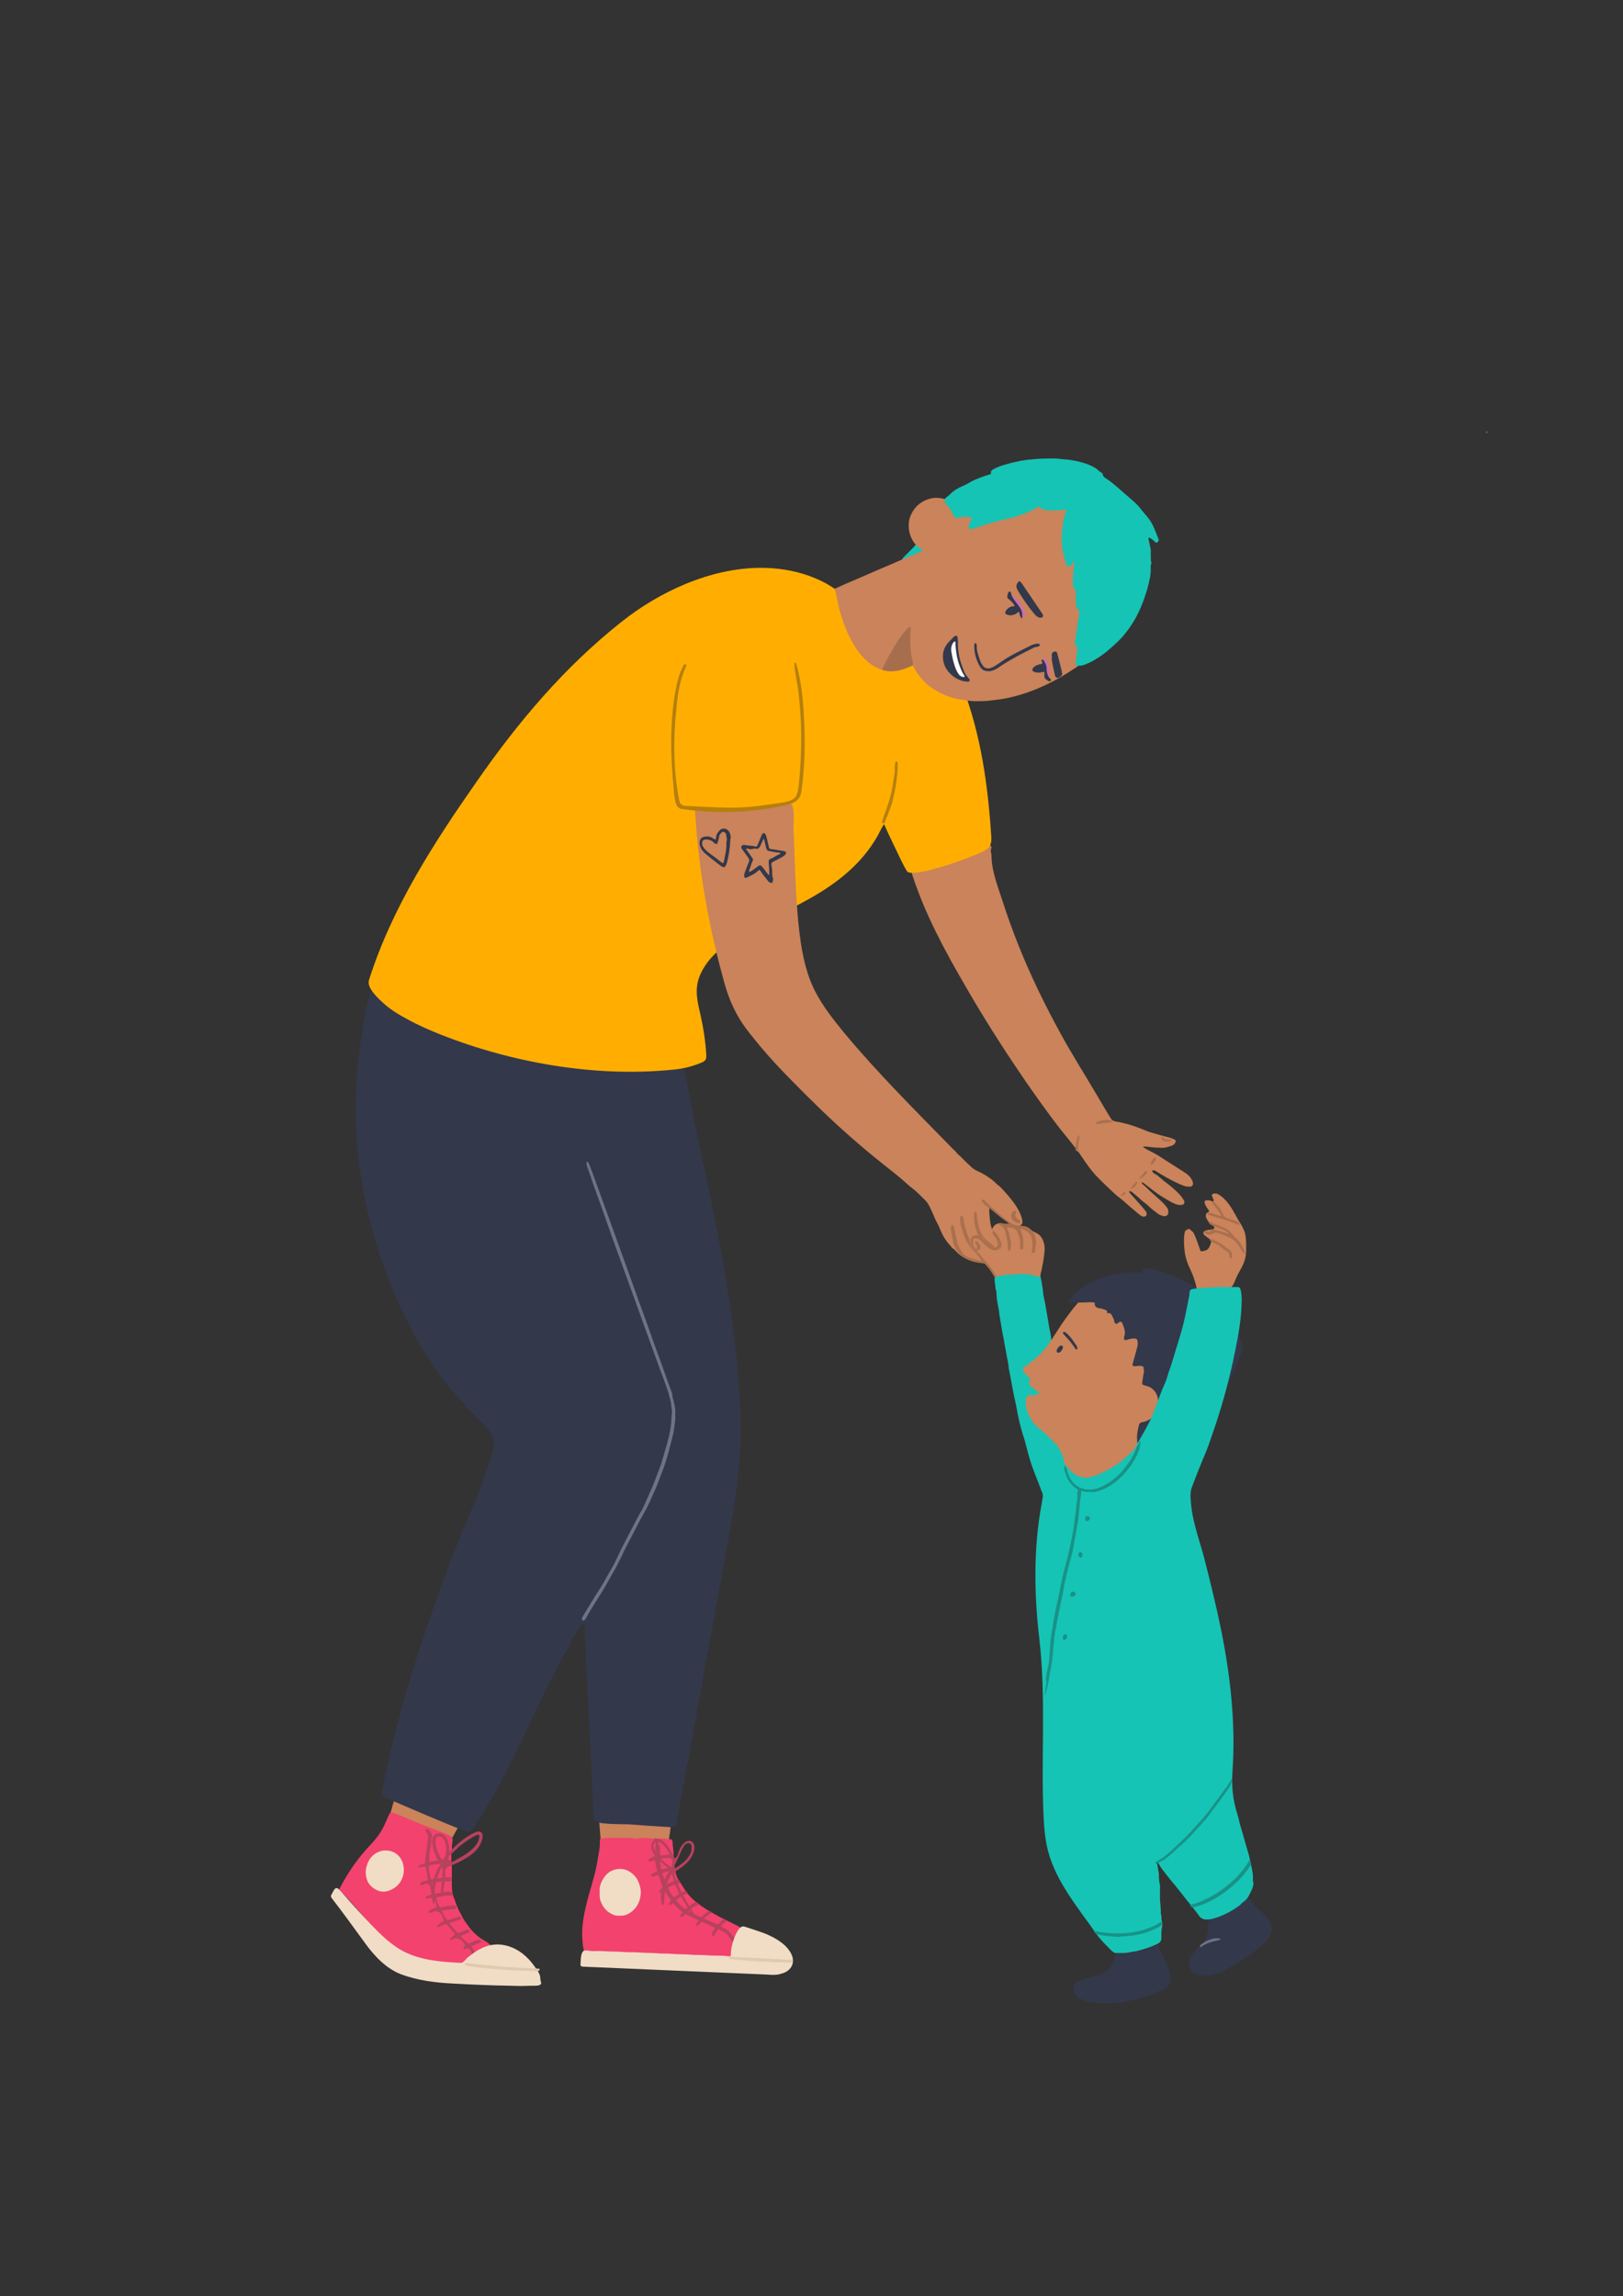 <?xml version="1.0" encoding="utf-8"?>
<!-- Generator: Adobe Illustrator 26.2.1, SVG Export Plug-In . SVG Version: 6.00 Build 0)  -->
<svg version="1.1" id="Layer_2" xmlns="http://www.w3.org/2000/svg" xmlns:xlink="http://www.w3.org/1999/xlink" x="0px" y="0px"
	 viewBox="0 0 595.2 841.9" style="enable-background:new 0 0 595.2 841.9;" xml:space="preserve">
<rect x="0" y="0" width="595.2" height="841.9" fill="#333333" stroke="none"/>
<style type="text/css">
	.st0{fill:#CA835A;}
	.st1{fill:#15C4B5;}
	.st2{fill:#A96F4E;}
	.st3{fill:#33384B;}
	.st4{fill:#6E7386;}
	.st5{fill:#F3426D;}
	.st6{fill:#B8415E;}
	.st7{fill:#F1DCC5;}
	.st8{fill:#E0C9AF;}
	.st9{fill:#FFAE01;}
	.st10{fill:#B57F0D;}
	.st11{fill:#A76E4D;}
	.st12{fill:#CC6DB6;}
	.st13{fill:#FFFFFF;}
	.st14{fill:#199187;}
</style>
<path class="st0" d="M424.9,420.8c-1.5,0-3-0.2-4.5-0.4c-0.2,0-0.4,0-0.6,0c-0.2,0-0.5-0.1-0.5,0.1c-0.1,0.2,0.2,0.3,0.4,0.4
	c0.9,0.6,1.9,1.1,2.9,1.6c1.7,0.8,3.2,1.9,4.8,2.9c2.3,1.5,4.6,2.9,6.9,4.4c1.3,0.8,2.3,1.7,3,3.2c0.2,0.4,0.2,0.8,0.2,1.2
	c-0.1,0.5-0.5,0.9-1.1,0.9c-0.5,0-1.1,0-1.6-0.1c-2.4-0.8-4.7-2-6.9-3.2c-1.4-0.8-2.8-1.6-4.2-2.5c-0.3-0.2-0.6-0.2-0.9-0.2
	c-0.2,0-0.4,0.1-0.2,0.4c0.2,0.3,0.3,0.6,0.7,0.8c1.3,0.6,2.3,1.7,3.4,2.6c1.2,0.9,2.4,1.8,3.5,2.8c1.5,1.3,2.9,2.6,3.9,4.3
	c0.6,0.9,0.1,1.8-0.9,1.8c-0.8,0.1-1.6-0.1-2.3-0.4c-1.7-0.7-3.1-1.7-4.7-2.6c-2.3-1.4-4.4-3.2-6.5-4.8c-0.3-0.2-0.6-0.5-1-0.5
	c0,0.5,0.3,0.7,0.7,1c0.3,0.2,0.5,0.5,0.8,0.7c1.6,1.7,3.4,3.1,5.1,4.7c1,0.9,1.9,1.8,2.7,2.9c0.5,0.7,0.5,1.4,0.4,2.2
	c-0.1,0.6-1,1.1-1.7,0.9c-0.7-0.2-1.5-0.4-2.1-0.9c-1.2-0.9-2.4-1.8-3.4-2.8c-0.9-0.9-2.1-1.6-3-2.5c-0.9-0.9-1.9-1.6-2.8-2.4
	c-0.3-0.3-0.6-0.5-1-0.5c-0.1,0-0.2-0.1-0.3,0c0,0.1,0,0.2,0,0.2c0.1,0.1,0.1,0.3,0.2,0.4c0.9,1,1.8,2,2.7,3
	c1.1,1.3,2.3,2.5,3.3,3.9c0.2,0.3,0.2,0.6,0.2,0.9c0,0.6-0.5,0.9-1,0.9c-0.7,0-1.2-0.4-1.7-0.8c-1.9-1.6-3.9-3.2-5.7-4.9
	c-0.8-0.7-1.7-1.3-2.5-2c-0.2-0.1-0.3-0.2-0.5-0.4c-2.5-2.3-5-4.7-7.4-7.2c-1.7-1.9-3.2-4-4.6-6.1c-3.1-4.7-7-8.9-10.4-13.5
	c-3.6-4.8-7.1-9.7-10.5-14.6c-6.8-9.9-13.3-20-19.4-30.3c-7.5-12.8-15.1-26-20.3-40c-0.6-1.6-1.2-3.2-1.7-4.8
	c-0.6-1.7-1.1-3.4-1.6-5.1c-0.1-0.2-0.1-0.5-0.1-0.7c0-0.5,0.1-0.7,0.7-0.5c0.4,0.1,0.5,0.1,0.7-0.3c0.1-0.4,0.4-0.7,0.6-1.1
	c0.7-1.6,2.1-2.3,3.6-3c0.7-0.3,1.4-0.6,2.1-0.9c2.4-1.2,4.9-2.3,7.4-3.3c1.7-0.7,3.5-1.1,5.4-1.3c1.4-0.1,2.7-0.3,4.1-0.6
	c1.4-0.4,2.6,0.1,3.4,1.4c0.8,1.3,1.2,2.7,1.3,4.2c0,0.2,0,0.4,0.2,0.5c0-0.1,0.1-0.3,0.1-0.4c0-0.1,0.1-0.1,0.1-0.2
	c0.2-0.2,0.4-0.2,0.6,0c0.2,0.3,0.3,0.6,0.1,0.9c-0.2,0.6-0.2,1.2,0,1.8c0.1,0.2,0.1,0.5,0.1,0.7c0,5.5,2.2,11.1,3.9,16.3
	c1.8,5.6,3.8,11.2,6,16.7c4.4,11,9.6,21.7,15.3,32.1c4.1,7.6,8.8,14.9,13.2,22.4c1.4,2.4,2.8,4.7,4.2,7.1c0.4,0.6,0.8,1.2,1.1,1.8
	c0.4,0.7,1.1,1.1,1.8,1.2c3.1,0.5,6.1,1.4,9,2.5c1.3,0.5,2.5,1.1,3.9,1.5c2.1,0.6,4.3,1.3,6.5,1.8c0.7,0.2,1.4,0.4,2,0.7
	c0.7,0.3,0.8,0.6,0.5,1.3c-0.3,0.6-0.8,0.9-1.3,1.1c-0.8,0.2-1.6,0.5-2.4,0.7C426,420.9,425.5,420.8,424.9,420.8z"/>
<path class="st0" d="M150.2,656c1.1,0.3,2.3,0.3,3.5,0.5c1.6,0.3,3.1,0.5,4.6,1c2.8,0.9,5.5,2.1,7.9,3.8c1,0.7,1.9,1.5,2.7,2.3
	c2.6,2.5-4.5,12.3-5.9,14.9c-1,2-3.9-0.2-5.4-0.9c-1-0.4-2.1-0.8-3.1-1.3c-3.1-1.4-6.3-2.9-9.4-4.3c-1-0.5-2.1-0.9-3.1-1.5
	c-0.6-0.3-0.7-0.6-0.3-1.2c0.1-0.1,0.2-0.2,0.2-0.3c0.3-2,1.2-3.7,1.7-5.6c0.4-1.9,1.2-3.7,1.7-5.7c0.1-0.5,0.3-0.6,0.7-0.5
	c0.3,0.1,0.5-0.1,0.6-0.2C147.7,656.2,148.8,656.1,150.2,656z"/>
<path class="st0" d="M246.3,666.2c0,0.1,0,0.2,0,0.3c-0.2,2.4-0.5,4.9-0.9,7.3c-0.4,2.6,0.1,4.6-2.6,4.6c-5.8,0-11.5,0-17.3,0
	c-1.7,0-4.8,1.5-5-0.9c-0.2-3-0.5-5.9-0.7-8.9c-0.1-1.3-0.5-3-0.3-4.2c0,0,0.6-2.9,0.8-1.2c0.1,0.6,0.3,0.5,0.7,0.2
	c1.6-1.1,3.4-1.8,5.3-2.1c2.6-0.4,5.3-0.2,7.9-0.1c1,0,2.1,0.1,3.1,0.2c2.5,0.3,4.9,0.6,7.2,1.7
	C245.8,663.9,246.4,664.9,246.3,666.2z"/>
<path class="st1" d="M332,206.4c-1.1,0-1.5-0.8-1-1.6c0.2-0.3,0.4-0.5,0.6-0.7c1.1-1.1,2.2-2.2,3.3-3.3c0.7-0.7,1.2-1.6,2-2.2
	c0.2-0.2,0.4-0.4,0.6-0.6c0.6-0.4,1.2-0.5,1.8-0.1c0.3,0.2,0.6,0.4,0.9,0.6c0.7,0.7,1.5,1.1,2.4,1.5c0.2,0.1,0.4,0.1,0.5,0.2
	c0.8,0.6,0.8,1.4,0,2c-0.3,0.2-0.6,0.4-0.9,0.6c-3,1.1-6,2.4-9.1,3.4C332.7,206.2,332.3,206.3,332,206.4z"/>
<g>
	<path class="st2" d="M402.8,412.1c-0.4-0.1-0.8,0.1-0.9-0.2c-0.1-0.4,0.3-0.5,0.6-0.6c1.8-0.6,3.5-1,5.4-0.3
		c0.1,0.1,0.2,0.2,0.4,0.2c-0.1,0-0.2,0.1-0.3,0.1c-1.3,0.3-2.5,0.5-3.8,0.5C403.6,411.9,403.2,412.2,402.8,412.1z"/>
	<path class="st2" d="M394.5,420.3c0.2-1.2,0.4-2.5,0.9-3.8c0-0.1,0.1-0.2,0.2-0.2c0.3,0,0.2,0.2,0.2,0.3c0,0.1,0,0.2,0,0.4
		c-0.3,1.5-0.5,3.1-0.5,4.7c0,0.1,0,0.2,0,0.2c-0.1,0.1-0.1,0.2-0.2,0.3c-0.1,0.1-0.2-0.1-0.3-0.1c-0.2-0.2-0.4-0.5-0.4-0.8
		C394.5,420.9,394.5,420.7,394.5,420.3z"/>
	<path class="st2" d="M417.9,432.4c0,0-0.1,0-0.1,0c0-0.1,0-0.1,0-0.2c0.7-0.9,1.4-1.7,2.1-2.6c0.1-0.1,0.2-0.2,0.3-0.2
		c0.1-0.1,0.3-0.1,0.4,0c0.1,0.1,0.1,0.2,0.1,0.3c-0.1,0.2-0.1,0.5-0.3,0.6c-0.7,0.8-1.4,1.6-2.5,2
		C418,432.4,417.9,432.4,417.9,432.4z"/>
	<path class="st2" d="M428.1,418.6c-0.5-0.1-0.9-0.1-1.4-0.3c-0.4-0.2-0.7-0.5-0.7-1c0-0.2,0-0.4,0.2-0.5c0.2-0.1,0.4,0.1,0.5,0.3
		c0.2,0.6,0.6,0.7,1.1,0.6c0.4,0,0.7,0.4,1.1,0.1c0.2-0.1,0.4-0.2,0.5,0c0.1,0.2-0.1,0.3-0.2,0.4
		C428.8,418.5,428.5,418.6,428.1,418.6z"/>
	<path class="st2" d="M423.9,424.8c0,0.3,0,0.6-0.2,0.8c-0.3,0.4-0.6,0.9-1,1.2c-0.2,0.1-0.3,0.4-0.6,0.4c0-0.3,0-0.5,0-0.8
		c0.2-0.7,0.7-1.2,1-1.8c0.1-0.2,0.2-0.2,0.4-0.2C423.9,424.4,423.8,424.6,423.9,424.8z"/>
	<path class="st2" d="M414.9,435.8c-0.1,0-0.1,0-0.2-0.1c-0.1,0-0.1-0.1,0-0.2c0.6-0.7,1.2-1.4,1.8-2c0.1-0.2,0.4-0.2,0.5,0
		c0.2,0.2,0.2,0.4,0,0.5c-0.5,0.6-0.9,1.4-1.8,1.6C415.1,435.7,415,435.8,414.9,435.8z"/>
	<path class="st2" d="M411.3,438.5c-0.2-0.1-0.2-0.1-0.2-0.1c-0.1,0-0.1-0.1,0-0.2c0.4-0.4,0.8-0.9,1.3-1.1c0.1-0.1,0.2-0.1,0.3,0
		c0.1,0.1,0.1,0.3,0,0.4C412.4,438.1,411.8,438.2,411.3,438.5z"/>
</g>
<g id="wLe31z.tif">
	<g>
		<path class="st3" d="M271.6,522.7c0,0.7,0,1.3,0,2c0.1,10.9-1.4,21.8-3.2,32.5c-0.7,3.9-1.4,7.8-2.1,11.7
			c-3.9,21.6-8,43.3-11.8,65c-1.7,9.5-3.6,18.9-5.3,28.4c-0.3,1.6-0.6,3.2-0.9,4.8c-0.2,0.9,0,2-1,2.6c-0.6,0.3-1.4,0.3-2.1,0.2
			c-4.9-0.3-9.8-0.6-14.7-1c-1.9-0.1-12.6,0.2-12.8-1.7c0,0,0-0.1,0-0.1c0.1-2.2-0.3-4.3-0.3-6.4c0-2.3-0.2-4.7-0.3-7
			c-0.1-1.6,0-3.2-0.2-4.8c-0.2-1.8,0-3.6-0.3-5.4c-0.2-1.5,0-3-0.2-4.5c-0.2-1.9-0.1-3.8-0.3-5.7c-0.2-1.6,0-3.2-0.2-4.8
			c-0.2-1.9,0-3.7-0.3-5.6c-0.2-1.5,0-2.9-0.2-4.4c-0.2-1.8-0.1-3.7-0.3-5.5c-0.2-1.4,0-2.9-0.2-4.3c-0.2-1.9-0.1-3.8-0.3-5.7
			c-0.2-1.9-0.1-3.8-0.2-5.7c0-0.7,0-1.4-0.3-2c-2.2,1.1-4.2,6.2-5.5,8.4c-1.8,3.1-3.5,6.2-5.1,9.4c-3.3,6.3-6.4,12.8-9.4,19.2
			c-6.1,12.9-12.3,25.8-20.3,37.6c-0.5,0.7-1.1,1.5-1.9,1.7c-0.6,0.1-1.3-0.1-1.9-0.4c-9.7-3.9-19.3-8-28.9-12.2
			c-0.4-0.2-0.8-0.4-1-0.7c-0.2-0.4-0.1-0.8,0-1.2c3-15.9,7.1-31.6,12-47.1c6-18.5,12.4-37,20.2-54.9c3-6.9,5.6-14.1,7.9-21.3
			c0.6-1.9,1.2-3.9,0.8-5.9c-0.5-2.3-2.2-4.1-3.8-5.8c-5.3-5.4-10.6-10.7-15.1-16.8c-4.2-5.8-8.1-11.9-11.4-18.3
			c-6.8-12.8-11.9-26.4-15.3-40.4c-1.3-5.2-2.3-10.4-3.1-15.6c-1.8-11.8-2.3-23.9-1.5-35.8c0.4-5.7,1.1-11.5,2.1-17.1
			c0.9-5.1,1.4-11.9,4.2-16.4c1.3-2.1,2.9-3.8,4.7-5.4c1.5-1.4,3.4-2.1,5.4-2.7c1.1-0.3,2.2-0.7,3.3-0.8c0.9-0.1,1.9-0.3,2.8-0.4
			c3.5-0.4,6.9-0.3,10.4-0.2c1.3,0,2.7,0.2,4,0.4c0.9,0.1,1.8,0.2,2.7,0.3c1,0.1,2,0.2,2.9,0.4c1.3,0.2,2.6,0.4,4,0.6
			c1.2,0.1,2.3,0.4,3.5,0.6c1.2,0.2,2.3,0.4,3.5,0.6c1.4,0.3,2.8,0.5,4.2,0.8c2.8,0.6,5.6,1.3,8.4,2.1c1.9,0.5,3.8,1.1,5.7,1.7
			c4.7,1.4,9.4,2.9,14.1,4.5c3.8,1.4,7.6,2.8,11.4,4.4c7.9,3.2,17.9,9.5,21.3,17.7c1,2.4,1.5,5,2,7.5c1.8,9.7,3.6,19.5,5.7,29.1
			c7,31.7,13.3,64.2,14.5,96.7C271.5,520.4,271.5,521.5,271.6,522.7z"/>
	</g>
</g>
<g id="MUymU2.tif">
	<g>
		<path class="st4" d="M247.6,518.6c0.2,1.5-0.1,3-0.3,4.6c-0.1,1.2-0.4,2.5-0.7,3.7c-0.9,3.6-1.8,7.2-3,10.7
			c-0.5,1.5-1.2,3-1.7,4.5c-0.7,2-1.5,3.9-2.4,5.8c-0.9,2-1.7,4-2.8,5.9c-1.8,3.1-3.4,6.4-5.1,9.6c-1.1,2.1-2.3,4.3-3.3,6.5
			c-0.8,1.7-1.6,3.3-2.5,5c-1.1,2-2.3,4-3.4,6c-2.3,4.1-5.1,8-7.4,12.2c-0.2,0.4-0.4,0.8-0.8,1c-0.4,0.2-0.7,0.1-0.8-0.4
			c0-0.3,0.1-0.5,0.2-0.8c2.2-3.6,4.3-7.2,6.6-10.7c1.4-2.2,2.6-4.6,4-6.9c1.7-2.9,2.9-6.1,4.5-9c1.8-3.5,3.6-7,5.4-10.4
			c0.8-1.4,1.7-2.8,2.3-4.3c1.4-3.3,3-6.5,4.2-9.9c0.8-2.2,1.8-4.4,2.4-6.7c0.7-2.6,1.6-5.3,2.2-7.9c0.4-1.6,0.7-3.2,0.9-4.9
			c0.2-1.3,0.1-2.7,0.3-4c0.1-0.8-0.1-1.8-0.2-2.7c-0.1-1.5-0.6-3-1-4.5c-0.3-1.2-0.8-2.4-1.2-3.6c-0.8-2.2-1.6-4.4-2.4-6.5
			c-1.5-4.1-3-8.3-4.5-12.4c-1.9-5.3-3.8-10.5-5.7-15.8c-1.6-4.4-3.2-8.8-4.8-13.2c-1.6-4.3-3.1-8.6-4.6-12.9
			c-1.9-5.5-4-10.9-5.8-16.4c-0.3-0.9-0.7-1.9-1-2.8c-0.1-0.3-0.1-0.5-0.1-0.8c0-0.2-0.1-0.5,0.2-0.6c0.3-0.1,0.5,0.2,0.5,0.4
			c0.3,0.6,0.6,1.2,0.8,1.8c1.3,3.5,2.6,7.1,3.9,10.7c1.5,4.1,3,8.3,4.5,12.4c1.7,4.6,3.3,9.3,5,13.9c1.7,4.6,3.3,9.3,5,13.9
			c1.7,4.6,3.4,9.3,5,13.9c1.7,4.6,3.4,9.3,5,13.9c0.4,1.2,0.9,2.3,1.3,3.5c0.2,0.5,0.3,1,0.3,1.5c0,0.5,0.3,1.1,0.4,1.6
			c0.1,0.3,0.2,0.7,0.2,1C247.5,515.7,247.8,517.1,247.6,518.6z"/>
	</g>
</g>
<g id="EjHdxh.tif">
	<g>
		<path class="st5" d="M124.5,692.7c0-0.3,0.2-0.5,0.3-0.7c2.9-5.6,6.6-10.9,11-15.5c2.5-2.7,4.3-5.1,5.7-8.5
			c0.4-0.9,0.8-1.8,1.2-2.7c0.4-0.8,0.8-0.9,1.5-0.6c1.8,0.7,3.7,1.4,5.5,2.2c2.6,1.1,5.2,2.2,7.9,3.2c2.4,0.9,4.8,1.7,7.2,2.9
			c0.9,0.4,1.2,1,1.2,1.9c-0.1,0.7-0.3,1.4-0.3,2.1c0,0.7,0.1,1.3-0.2,2c-0.1,0.2-0.1,0.6,0,0.8c0.1,1.6-0.1,3.2,0.2,4.7
			c0,0.2,0,0.5,0,0.7c0,2.1,0,4.2,0,6.3c0,1.6,0.2,3.2,0.9,4.7c0.4,1,0.7,2,1.1,3c0.3,0.8,0.7,1.5,1.1,2.2c0.6,1,1,2.2,1.8,3.2
			c1,1.4,2,2.9,3.3,4.1c1.2,1.2,2.5,2.2,4,3c0.9,0.5,1.6,1.1,2.3,1.8c0.4,0.4,0.3,0.9-0.3,1c-0.9,0.2-1.7,0.6-2.5,1
			c-2.1,1.1-3.3,2.7-4.4,4.6c-0.1,0.2-0.3,0.5-0.5,0.6c-0.3,0.2-0.7,0.2-1,0.2c-4.7-0.1-9.5-0.2-14.1-1.2c-5.1-1.1-10-3.5-14.2-6.7
			c-4.1-3.2-7.3-7.3-10.7-11.2c-2.3-2.7-4.7-5.4-7.2-8c-0.2-0.3-0.5-0.5-0.6-0.9C124.4,692.9,124.4,692.8,124.5,692.7z"/>
		<path class="st5" d="M213.5,709.9c-0.1-3.9,0.6-7.8,1.5-11.5c0.8-3.4,1.9-6.8,2.8-10.2c1-3.4,1.4-6.6,2-10
			c0.2-1.1,0.2-2.3,0.2-3.4c0-0.6,0.1-0.6,0.7-0.7c1.4-0.3,2.8-0.2,4.2-0.2c1.8,0,3.7,0,5.5,0c0.7,0,1.4-0.1,2.1,0.2
			c0.4,0.1,0.9,0.1,1.3,0c1.7-0.3,3.5-0.2,5.2,0c1,0.1,2.1,0.1,3.1,0c1.3-0.1,2.6,0.2,3.9,0.3c0.3,0,0.4,0.2,0.5,0.4
			c0.1,0.3,0.2,0.5,0.2,0.8c-0.1,1.2,0.3,2.4,0.3,3.7c-0.1,2.5,0.3,5,0.8,7.4c0.2,1.1,0.6,2.1,1.3,3c1,1.4,1.8,3,2.9,4.4
			c1,1.3,2.1,2.4,3.4,3.4c2.7,2.2,5.8,3.9,8.8,5.5c1.7,0.9,3.5,1.7,5.2,2.6c0.6,0.3,1.1,0.5,1.7,0.9c0.2,0.2,0.5,0.3,0.9,0.4
			c0.7,0.1,0.8,0.3,0.3,0.9c-0.9,1.3-1.8,2.7-2.4,4.2c-0.6,1.5-0.9,2.9-0.9,4.5c0,0.6,0,1.1,0,1.7c0,0.6-0.3,0.7-0.9,0.7
			c-8.5-1-17.4-0.9-25.9-1.1c-8.9-0.3-17.8-0.4-26.7-0.5c-0.3,0-0.6,0-0.8-0.2c-0.2-0.2-0.3-0.4-0.3-0.6
			C213.8,714.2,213.6,712.1,213.5,709.9z"/>
	</g>
</g>
<path class="st6" d="M156.7,670.6c0.5,0.2,1.1,1,1.3,1.3c0.3,0.6,0.6,1.1,0.3,1.8c-0.1,0.2-0.1,0.4-0.1,0.6c0.1,1.5-0.3,2.9-0.6,4.3
	c-0.2,1.3-0.1,2.5-0.1,3.8c0,0.2,0.1,0.2,0.3,0.2c1.2-0.2,2.4-0.4,3.6-0.5c1.2-0.1,2.4,0,3.6-0.1c0.3,0,0.4,0.2,0.4,0.4
	c0.1,0.7,0,0.8-0.7,0.8c-1.4-0.1-2.7,0.2-4,0.3c-1,0-2,0.3-3,0.4c-0.3,0-0.4,0.2-0.4,0.5c-0.1,1.6,0.3,3,0.7,4.5
	c0.1,0.2,0.2,0.3,0.3,0.2c1.3-0.4,2.6-0.4,4-0.6c1-0.2,2-0.1,3-0.1c0.2,0,0.3,0.1,0.3,0.4c0,0.2,0,0.5,0,0.7c0,0.2-0.1,0.3-0.3,0.3
	c-0.4,0-0.7,0-1.1,0c-1.8-0.1-3.6,0.3-5.4,0.5c-0.4,0-0.4,0.3-0.4,0.6c0.3,1.1,0.5,2.1,0.9,3.2c0.1,0.3,0.2,0.2,0.4,0.2
	c0.4-0.1,0.8-0.1,1.2-0.2c1.3-0.3,2.7-0.5,4.1-0.5c0.6,0,1.1,0.7,0.8,1.2c0,0.1-0.2,0.1-0.3,0.2c-0.4,0-0.7,0-1.1,0
	c-1.4,0-2.6,0.4-4,0.6c-0.5,0.1-0.5,0.2-0.4,0.7c0.3,0.9,0.7,1.8,1,2.6c0.1,0.3,0.4,0.5,0.8,0.4c1.4-0.4,2.9-0.4,4.3-0.7
	c0.7-0.1,0.9,0,1.1,0.5c0.4,0.9,0.3,0.8-0.6,0.9c-1.5,0.1-2.9,0.3-4.4,0.5c-0.2,0-0.2,0.2-0.1,0.3c0.5,1,1,2,1.7,3
	c0.2,0.3,0.4,0.3,0.7,0.2c1.3-0.4,2.5-0.9,3.8-1.2c0.5-0.1,0.6,0,0.7,0.3c0,0.1,0.1,0.1,0.1,0.2c0.1,0.3,0.3,0.4-0.2,0.5
	c-1.3,0.3-2.5,0.9-3.8,1.2c-0.3,0.1-0.3,0.2-0.1,0.4c0.8,1,1.6,2,2.4,2.9c0.5,0.6,0.5,0.5,1.2,0.3c0.9-0.4,1.8-0.7,2.7-1.1
	c0.3-0.1,0.4,0,0.6,0.2c0.4,0.6,0.4,0.7-0.2,1c-0.8,0.3-1.6,0.7-2.4,1c-0.3,0.1-0.4,0.2-0.1,0.5c0.7,0.8,1.5,1.5,2.3,2.2
	c0.3,0.3,0.5,0.3,0.9,0.1c0.7-0.4,1.5-0.7,2.3-1.1c0.6-0.3,1-0.3,1.5,0.2c0.1,0.1,0.3,0.2,0.5,0.4c-0.2,0.1-0.4,0.3-0.6,0.3
	c-0.9,0.3-1.9,0.7-2.7,1.1c-0.4,0.2-0.5,0.3-0.2,0.7c0.6,0.7,0.7,1.6,1.1,2.4c0,0,0,0.1,0,0.1c0,2.1-1.1,0.6-1.4-0.6
	c-0.2-0.8-0.8-1.8-1.6-1.6c-0.4,0.1-0.7,0.4-1.1,0.3c-0.5-0.2-0.1-1,0.4-1.4c-0.5-0.8-1-1.6-1.7-2.1c-0.7-0.5-1.8-0.7-2.6-0.3
	c-0.4,0.3-1,0.6-1.2,0.2c-0.1-0.3,0.1-0.5,0.4-0.7c0.5-0.4,0.9-0.7,1.4-1.1c-0.8-1-1.5-1.9-2.3-2.9c-0.2-0.3-0.5-0.6-0.9-0.8
	c-1.2-0.4-2.6,1.6-3.6,0.7c0.7-0.8,1.7-1.5,2.7-1.8c-0.2-0.9-0.5-1.9-1.1-2.7c-0.6-0.8-1.6-1.3-2.5-1c-0.4,0.1-0.7,0.4-1.1,0.5
	s-0.9,0.1-1.1-0.3c0.8-0.8,1.9-1.3,3-1.6c0-0.8-0.1-1.7-0.5-2.4c-0.4-0.7-1.2-1.3-2-1.1c-0.3,0.1-0.5,0.2-0.8,0.3
	c-0.3,0-0.6-0.2-0.6-0.4c0-0.3,0.3-0.4,0.5-0.5c0.6-0.3,1.2-0.5,1.8-0.8c-0.4-0.7-0.4-1.5-0.5-2.3c-0.1-0.8-0.7-1.6-1.5-1.6
	c-0.5,0-0.9,0.4-1.4,0.6c-0.5,0.1-1.2-0.3-0.9-0.7c0.1-0.1,0.2-0.2,0.4-0.3c0.6-0.3,1.2-0.5,1.9-0.6c0.2,0,0.4-0.1,0.5-0.2
	c0.1-0.1,0.1-0.4,0-0.5c-0.2-1.2-0.4-2.4-0.6-3.6c0-0.3-0.1-0.6-0.3-0.7c-0.7-0.6-2.1,0.6-2.6-0.1c0.1-1,1.8-0.7,2.3-1.4
	c0.2-0.2,0.2-0.5,0.2-0.8c0.3-2.7,0.7-5.3,1-8c0.1-0.7,0.2-1.5-0.3-2.1c-0.3-0.4-0.7-0.8-0.5-1.2
	C156.2,670.5,156.5,670.5,156.7,670.6z"/>
<path class="st6" d="M242.1,677.9c0,0.7,0,1.4,0,2c0,0.3,0.1,0.5,0.4,0.4c0.4,0,0.9,0,1.3-0.1c1-0.3,1.9-0.2,2.8,0
	c0.5,0.1,0.6,0.3,0.5,0.8c0,0.4-0.3,0.5-0.8,0.4c-1-0.2-2-0.1-3-0.1c-0.2,0-0.4,0.1-0.6,0.1c-0.7,0.2-0.8,0.2-0.7,0.9
	c0.1,0.6,0.2,1.2,0.3,1.7c0.1,0.3,0.1,0.5,0.1,0.8c0.1,0.7,0.1,0.8,0.8,0.5c1.2-0.4,2.5-0.5,3.7-0.8c0.3-0.1,0.7,0,0.6,0.5
	c0,0.2,0.3,0.5,0.1,0.6c-0.2,0.1-0.4,0.2-0.7,0.3c-1.2,0.2-2.3,0.3-3.5,0.7c-0.6,0.2-0.6,0.2-0.4,0.7c0.4,1.1,0.9,2.2,1.4,3.3
	c0.1,0.3,0.3,0.3,0.6,0.1c1-0.6,2.2-1,3.3-1.5c0.3-0.1,0.5-0.1,0.7,0.2c0.1,0.2,0.2,0.3,0.3,0.5c0.2,0.3,0.2,0.5-0.2,0.6
	c-1.3,0.3-2.5,0.8-3.8,1.4c-0.3,0.2-0.4,0.3-0.2,0.6c0.5,1,1.1,2,1.8,2.9c0.2,0.3,0.4,0.3,0.7,0c1-0.8,2.2-1.4,3.4-2
	c0.3-0.2,0.6-0.2,0.8,0.2c0.4,0.6,0.5,0.7-0.2,0.9c-1.2,0.4-2.3,1.1-3.3,1.9c-0.3,0.2-0.3,0.5-0.1,0.7c0.8,0.9,1.5,1.7,2.5,2.4
	c0.8,0.6,0.8,0.5,1.4-0.1c0.8-0.8,1.8-1.4,2.8-1.9c0.4-0.2,0.7-0.1,1,0.2c0.4,0.4,0.4,0.6-0.1,0.8c-0.8,0.4-1.6,0.7-2.3,1.3
	c-1.3,1-1.1,0.9,0.1,1.5c0.9,0.4,1.8,0.9,2.8,1.4c0.5,0.2,0.9,0.2,1.3-0.2c0.5-0.6,1.2-1.1,1.8-1.5c0.5-0.4,1.1-0.3,1.5,0.2
	c0.1,0.2,0,0.3-0.2,0.3c-0.9,0.4-1.6,1-2.3,1.6c-0.3,0.3-0.2,0.4,0,0.5c1.3,0.6,2.7,1.1,4,1.8c0.5,0.3,0.8,0.1,1.2-0.2
	c0.4-0.4,0.8-0.8,1.2-1.2c0.5-0.4,1.1-0.4,1.5,0.1c0.1,0.1,0.1,0.2,0,0.3c-0.3,0.2-0.5,0.5-0.8,0.7c-0.4,0.2-0.7,0.6-1,0.9
	c-0.2,0.2-0.1,0.4,0.1,0.5c0.5,0.3,1,0.5,1.5,0.8c1.5,0.9,2.3,2.3,3.3,3.7c0.3,0.4,0.2,0.7,0,1.1c-0.2,0.3-0.3,0.3-0.5,0.1
	c-0.6-0.5-1.1-1.2-1.5-1.8c-0.8-1.6-2.3-2.2-3.8-2.9c-0.3-0.1-0.5,0-0.6,0.2c-0.4,0.5-0.7,1-1,1.6c-0.2,0.3-0.4,0.8-0.7,0.7
	c-0.4-0.1-0.2-0.6-0.2-0.9c0-0.3,0.1-0.5,0.2-0.8c0.2-0.3,0.4-0.7,0.6-1c0.1-0.2,0.2-0.4-0.1-0.6c-1.4-0.7-2.9-1.3-4.3-2
	c-0.2-0.1-0.3-0.1-0.5,0.1c-0.3,0.4-0.7,0.8-1,1.1c-0.2,0.2-0.4,0.4-0.7,0.2c-0.2-0.2-0.1-0.5,0-0.8c0.1-0.3,0.4-0.6,0.6-0.8
	c0.2-0.3,0.1-0.5-0.1-0.6c-1.4-0.5-2.7-1.2-4-1.9c-0.3-0.2-0.5-0.1-0.8,0.1c-0.3,0.2-0.5,0.4-0.8,0.6c-0.3,0.2-0.6,0.2-0.8-0.1
	c-0.2-0.3,0-0.4,0.1-0.6c0.2-0.3,0.7-0.5,0.6-0.8c-0.1-0.3-0.5-0.5-0.7-0.7c-0.7-0.7-1.4-1.4-2.1-2.1c-0.6-0.6-0.6-0.6-1.2-0.1
	c-0.2,0.2-0.4,0.4-0.7,0.2c-0.2-0.1-0.2-0.6,0-1c0.1-0.1,0.2-0.2,0.3-0.3c0.3-0.3,0.3-0.5,0-0.8c-0.7-0.9-1.3-1.9-1.8-2.9
	c-0.3-0.5-0.4-0.5-0.8-0.1c-0.3,0.2-0.5,0.4-0.8,0.6c-0.2,0.1-0.4,0.1-0.5,0c-0.2-0.2-0.2-0.3-0.1-0.5c0.2-0.4,0.5-0.7,0.8-1
	c0.6-0.4,0.6-0.4,0.3-1c-0.4-1.2-0.9-2.4-1.3-3.7c-0.1-0.3-0.3-0.3-0.5-0.3c-0.5,0.2-1,0.4-1.6,0.5c-0.3,0.1-0.6-0.1-0.7-0.4
	c-0.1-0.2,0.1-0.4,0.2-0.5c0.5-0.3,1-0.5,1.5-0.7c0.6-0.2,0.6-0.2,0.4-0.9c-0.3-1-0.6-2-0.6-3.1c0-0.4-0.2-0.3-0.5-0.2
	c-0.4,0.1-0.8,0.2-1.2,0.4c-0.3,0.1-0.5,0-0.6-0.2c-0.2-0.2-0.1-0.5,0-0.7c0.2-0.2,0.4-0.4,0.7-0.5c0.2-0.1,0.4-0.2,0.7-0.2
	c0.5-0.2,0.7-0.5,0.8-1c0.2-1.3,0.2-2.7,0.2-4c0-0.5-0.1-1-0.4-1.5c-0.1-0.1-0.3-0.2-0.2-0.3c0.1-0.1,0.3-0.1,0.4-0.1
	c0.8,0,0.8,0,1,0.7c0.1,0.5,0.3,1,0.3,1.5C242,676.8,242.1,677.4,242.1,677.9z"/>
<g id="GxOMP1.tif">
	<g>
		<path class="st6" d="M176,671.6c0.1,0,0.3,0.1,0.4,0.2c0.7,0.5,0.7,1.5,0.5,2.3c-0.7,3.3-3.2,5.6-6,7.2c-1.3,0.8-2.6,1.5-4,2.1
			c-1,0.5-3.1,1-3.5,1.9c-0.2,0.6-0.1,1.7-0.1,2.3c-0.1,0.8-0.1,1.5-0.2,2.3c-0.2,1.6-0.5,3.2-0.8,4.7c-0.1,0.4-0.3,0.9-0.8,0.9
			c0.3-3.1,0.5-6.2,0.8-9.3c0-0.5,0.1-1.2-0.4-1.5c-1.9,3.9-2.9,8.3-2.6,12.7c0,0.2,0,0.8-0.3,0.8c-0.3,0-0.3-1.2-0.4-1.4
			c-0.2-1.1-0.4-2.3-0.3-3.4c0.3-3.6,1.2-7,3.3-9.9c0.1-0.2,0.3-0.3-0.1-0.5c-0.9-0.4-1.6-2.3-2-3.2c-0.6-1.3-0.9-2.8-1-4.2
			c-0.1-0.9,0-1.9,0.6-2.6c0.8-0.9,2.2-1,3.3-0.4c1,0.6,1.7,1.7,2,2.8c0.3,1.1,0.4,2.3,0.5,3.5c2.8-2.7,5.7-5.5,9.3-7
			C174.8,671.6,175.5,671.4,176,671.6z M164.5,683.1c1.5-0.3,3.3-1.5,4.6-2.2c1.6-0.9,3.1-1.9,4.4-3.2c1.2-1.2,2.2-2.7,2.3-4.3
			c0-0.2,0-0.3-0.1-0.5c-0.2-0.3-0.6-0.2-0.9,0c-2.1,0.9-4,2.3-5.8,3.7c-0.9,0.7-1.7,1.5-2.5,2.3c-0.5,0.5-2,1.5-2,2.2
			c0,0.6,0,1.2-0.2,1.7C164.3,683,164.3,683.1,164.5,683.1z M163.6,678.2c0.1-0.7-0.1-1.6-0.3-2.4c-0.2-1-0.7-2-1.8-2.4
			c-0.8-0.3-1.7,0.2-1.7,1c-0.1,0.7-0.1,1.5,0,2.1c0.3,1.7,1,3.2,1.8,4.7c0.1,0.3,0.5,0.3,0.5,0.6c0,0.1,0.2,0.2,0.2,0.1
			c0.5-0.7,1.2-1.4,1.2-2.4C163.6,679.1,163.6,678.7,163.6,678.2z"/>
		<path class="st6" d="M254.8,702.7c0,0.2-1.2-1.1-1.2-1.2c-0.4-0.6-0.9-1.2-1.3-1.9c-0.9-1.3-1.7-2.6-2.5-4
			c-1.5-2.7-2.8-5.6-3.4-8.7c-1.9,3.1-2.9,6.9-2.8,10.6c0,0.4-0.1,0.9-0.5,0.9c-0.2,0-0.3-0.3-0.4-0.4c-0.3-0.9-0.3-1.8-0.3-2.8
			c0.1-1.8,0.4-3.5,1-5.2c0.3-0.9,0.7-1.7,1.1-2.5c0.3-0.6,1.2-1.4,0.8-2.2c-0.2-0.5-1.2-1-1.6-1.4c-1.6-1.4-3.2-2.8-4.2-4.6
			c-0.5-0.9-0.9-2-0.6-3.1c0.2-1,1.1-2,2.2-2c0.4,0,0.8,0.1,1.2,0.3c1.3,0.6,2.2,1.8,3,3c0.5,0.7,0.9,1.5,1.3,2.3
			c0.3,0.6,0.4,1.9,1.2,1.4c0.7-0.5,1.1-2.4,1.5-3.2c0.5-1.1,1.2-2.1,2.2-2.7c0.5-0.3,1.1-0.4,1.7-0.3c0.6,0.2,1.1,0.7,1.3,1.3
			c0.2,0.6,0.2,1.3,0.1,1.9c-0.3,1.6-1.1,3.1-2.2,4.3c-1.1,1.2-2.4,2.2-3.8,3.1c-0.4,0.2-0.8,0.5-1,0.8c-0.6,0.9,0.3,2.6,0.6,3.5
			c0.5,1.4,1.2,2.8,1.9,4.1c1,1.9,2,3.8,3.1,5.6c0.5,0.8,0.9,1.5,1.4,2.3c0.1,0.1,0.2,0.3,0.4,0.3
			C254.8,702.4,254.8,702.6,254.8,702.7z M239.7,676.9c0.1,0.7,0.3,1.4,0.7,2.1c1.3,2.1,3.2,3.7,5.1,5.2c0.1,0.1,0.2,0.2,0.4,0.3
			c0.1,0.1,0.2,0.1,0.3-0.1c0.2-0.7,0.6-1.3,0.3-2.1c-0.5-1.7-1.3-3.3-2.3-4.7c-0.8-1.1-1.6-2-3-2.4c-0.4-0.1-0.8,0-0.9,0.2
			C240,675.9,239.7,676.3,239.7,676.9z M253.6,677.7c0-0.3,0-0.6,0-0.8c-0.1-0.9-0.8-1.3-1.6-1c-0.5,0.2-0.9,0.5-1.2,1
			c-0.3,0.5-0.6,0.9-0.8,1.4c-0.9,2.1-1.9,4.2-2.8,6.2c-0.1,0.3-0.3,0.7-0.1,0.8c0.2,0.2,0.5-0.2,0.7-0.4c1.7-1.1,3.3-2.2,4.5-3.8
			C253,680.1,253.7,679,253.6,677.7z"/>
	</g>
</g>
<path class="st7" d="M195.9,728.1c-0.7,0-1.3,0-1.7,0c-2.1,0.1-4.3,0.1-6.5,0c-7.1-0.1-14.2-0.4-21.3-0.8
	c-6.5-0.3-13.1-1.1-19.3-3.4c-5.5-2.1-9.8-6.7-13.2-11.4c-4.1-5.6-8.1-11.2-12.3-16.6c-0.3-0.4-0.3-0.9,0-1.3c0.4-0.6,1-2.5,2-2.3
	c0.4,0.1,0.8,0.5,1.1,0.8c3.7,4.3,7.5,8.5,11.4,12.6c3.6,3.7,7.3,7.4,11.9,9.8c6.4,3.3,14,3.9,21.1,4.2c0.8,0,1.7-1.3,2.2-1.8
	c1-0.8,2-1.6,3.1-2.3c2.1-1.4,4.5-2.4,7-2.6c3.6-0.3,7.2,1,10.1,3.2c1.8,1.4,3.3,3,4.6,4.9c0.6,0.9,1.4,1.9,1.8,2.9
	c0.3,0.8,0.2,1.6,0.4,2.5C199,727.9,197.4,728.1,195.9,728.1z"/>
<path class="st7" d="M283.7,724.1c-0.7,0-1.5,0-2.3-0.1c-22.5-1-45-1.9-67.5-2.9c-0.3,0-0.7-0.1-0.9-0.3c-0.2-0.2-0.1-0.5-0.1-0.8
	c0.1-1.3,0-4.4,1.4-4.8c0.8-0.2,2.3,0.2,3.2,0.2c1.1,0,2.2-0.1,3.3,0c2.5,0.2,5.1,0.1,7.6,0.3c2,0.2,4,0,6,0.2
	c2.3,0.2,4.5,0.1,6.8,0.3c1.7,0.2,3.4,0,5.1,0.2c2.3,0.2,4.7,0.1,7,0.3c1.9,0.2,3.7,0,5.6,0.2c2.1,0.2,4.3,0.1,6.4,0.2
	c0.7,0,1.5,0.2,2.2,0.2c0.4,0,0.5-0.2,0.5-0.5c0-1.5,0.3-3.1,0.7-4.5c0.5-1.6,2.1-6.6,4.3-5.9c2.5,0.8,5,1.6,7.4,2.5
	c3.7,1.5,7.5,3.6,9.5,7c2.1,3.5,0.4,6.9-3.5,7.8C285.6,724,284.6,724.1,283.7,724.1z"/>
<path class="st7" d="M219.9,693.7c-0.2-2.1,0.7-4.1,2-5.8c1-1.3,2.4-2.2,4.1-2.5c1.8-0.3,3.5-0.1,5.1,1c1.5,1,2.6,2.3,3.2,4
	c0.4,1.2,0.8,2.5,0.7,3.8c-0.2,3-1.4,5.5-4,7.2c-0.9,0.6-2,1-3.1,1c-0.8,0-1.5,0.1-2.3-0.1c-2.9-0.9-4.6-2.9-5.5-5.7
	C219.9,695.7,219.9,694.8,219.9,693.7z"/>
<path class="st7" d="M141.4,678.5c3.4,0,5.6,2.1,6.4,4.9c1,3.7-0.6,7.4-3.6,9.1c-2.9,1.7-5.5,1.4-8-0.8c-1.2-1.1-1.8-2.5-2-4.2
	c-0.2-1.4,0-2.7,0.5-4c0.9-2.6,2.7-4.2,5.4-4.9C140.5,678.5,141,678.5,141.4,678.5z"/>
<g>
	<path class="st8" d="M268.6,717.5c1.3,0.3,2.8,0.1,4,0.2c1.9,0.1,3.9,0.2,5.8,0.3c3.8,0.2,7.6,0.4,11.4,0.6c0.4,0,1,0.2,0.9,0.6
		c-0.1,0.4-0.5,0.4-0.9,0.4c-7.3-0.1-14.7-0.5-22-1.3c-0.2,0-0.4-0.1-0.6-0.2c0.1-0.1,0.7-0.8,0.4-1
		C268,717.3,268.3,717.4,268.6,717.5z"/>
	<path class="st8" d="M196.4,722.7c-8.2-0.2-16.5-0.6-24.6-1.8c-0.5-0.1-1.8-0.4-1.2-1c0.4-0.4,1.5,0,2,0c8.2,1,16.4,1.6,24.7,1.9
		c0.2,0,0.4,0,0.5,0.1c0.2,0.2,0.1,0.5-0.2,0.7s-0.5,0.1-0.8,0.1C196.6,722.7,196.5,722.7,196.4,722.7z"/>
</g>
<g id="_x38_krx8g.tif">
	<g>
		<path class="st9" d="M279.1,208.2c5.9,0,11.8,0.9,17.5,2.9c3,1.1,5.9,2.4,8.6,4.2c0.4,0.2,0.7,0.6,1.3,0.7c0.3,0,0.6,0.4,0.6,0.8
			c-0.1,0.9,0.3,1.7,0.5,2.5c2,8.9,4.5,16.7,12.3,22.3c3.2,2.3,7,3.9,10.9,3.4c2.5-0.4,4.8-1.6,7.3-2.2c6.5-1.4,12.7,3,14.9,9
			c6.7,17.5,9.3,36,10.5,54.6c0.1,1.1,0.1,2.3-0.3,3.4c-0.8,2.1-4.7,3.3-6.7,4.1c-2.7,1.1-5.5,2.1-8.2,3c-1.4,0.5-2.9,0.9-4.4,1.3
			c-1,0.3-2,0.6-3.1,0.9c-2.3,0.5-4.6,1-6.9,0.9c-0.7,0-1.1-0.2-1.5-0.9c-1.8-3.1-3.2-6.4-4.8-9.6c-1.1-2.3-2.2-4.6-3.2-6.9
			c-0.1-0.1-0.1-0.4-0.2-0.3c-0.1,0-0.2,0.2-0.3,0.3c-0.7,1.2-1.3,2.4-1.9,3.6c-6,10.8-15.6,18.1-26.2,23.9
			c-10.2,5.6-21,10.1-30.4,17c-3.5,2.5-6.4,5.7-8.3,9.6c-2.5,5.1-1.6,9.6-0.3,15c1.1,4.9,1.9,9.9,2.2,14.9c0,0.7,0.1,1.5-0.3,2
			c-0.3,0.5-0.9,0.8-1.4,1c-3.3,1.4-6.9,2.3-10.5,2.6c-28.3,2.9-59-2.5-85.3-12.9c-4.2-1.7-8.4-3.5-12.3-5.7c-3-1.6-6-3.4-8.6-5.8
			c-1.8-1.6-6.2-5.6-5.3-8.4c8.4-26.6,23.9-50.5,39.7-73.1c15.2-21.8,31.9-41.6,52.8-58.2C241.7,217,260.6,208.2,279.1,208.2z"/>
	</g>
</g>
<g id="RkiM4N.tif">
	<g>
		<path class="st1" d="M385,552.6c-0.3-1-0.5-2.1-1.3-2.9c-0.2-0.2-0.3-0.4-0.3-0.6c-0.1-0.3-0.2-0.5-0.6-0.5
			c-0.2,0-0.4-0.3-0.4-0.5c0-0.7-0.4-1.2-0.6-1.8c-1.4-3.9-3.1-7.6-4.2-11.5c-0.5-1.7-1-3.4-1.4-5.1c-0.3-1.4-0.8-2.7-1.2-4.1
			c-0.8-2.6-1.4-5.1-1.9-7.8c-0.4-2.3-0.9-4.5-1.4-6.8c-0.3-1.4-0.5-2.9-0.8-4.3c-0.3-1.4-0.5-2.8-0.8-4.2c-0.2-0.7-0.2-1.5-0.3-2.2
			c-0.2-1.4-0.6-2.8-0.8-4.3c-0.2-1.2-0.5-2.5-0.7-3.7c-0.1-1.1-0.4-2.2-0.6-3.2c-0.2-1.2-0.4-2.3-0.6-3.5c-0.2-1.2-0.4-2.4-0.6-3.6
			c-0.1-0.7-0.1-1.5-0.3-2.2c-0.3-1.5-0.6-3-0.7-4.5c-0.1-0.8,0-1.7-0.3-2.5c-0.3-0.8-0.1-1.7-0.4-2.6c0-0.1,0-0.2,0-0.2
			c0-0.6-0.2-1.3,0.1-1.9c0.3-0.6,1.1-0.5,1.7-0.6c1.7-0.5,3.3-0.9,5-1.3c1.9-0.5,3.7-0.9,5.6-1.3c0.9-0.2,1.8-0.4,2.6-0.6
			c0.2-0.1,0.5-0.1,0.7-0.1c0.2,0,0.4,0.1,0.4,0.4c0.2,1.7,0.7,3.4,1,5c0.2,1.3,0.5,2.6,0.6,4c0.1,1.5,0.5,2.9,0.8,4.4
			c0.2,1.2,0.4,2.3,0.6,3.5c0.2,1.2,0.4,2.3,0.6,3.5c0.2,1.7,0.7,3.3,0.9,5c0.2,1.5,0.3,3.1,0.5,4.6c0.2,2,0.5,3.9,0.7,5.9
			c0.1,1.3,0.3,2.7,0.5,4c0.3,1.6,0.4,3.3,0.6,4.9c0.1,1,0.2,2.1,0.4,3.2c0.2,1.1,0,2.1,0.4,3.2c0.1,0.1,0,0.3,0,0.5
			c0,1.7,0.3,3.5,0.5,5.2c0.2,1.4,0.3,2.9,0.6,4.3c0.1,0.6,0.2,1.3,0.2,1.9c0.1,0.9,0.2,1.9,0.4,2.8c0.1,1,0.1,2,0.4,3
			c0.2,0.7,0.2,1.6,0.3,2.3c0.1,1.6,0.6,3.1,0.8,4.6c0,0.1,0.1,0.1,0.1,0.2c0-0.1,0.1-0.1,0.1-0.2c0-1.4,0.2-2.9-0.1-4.3
			c-0.2-0.7-0.1-1.4-0.1-2.1c0,0,0.1-0.1,0.1-0.1c0.1,0,0.2,0.1,0.2,0.1c0.2,0.6,0.2,1.2,0.3,1.9c0.4,1.7,0.3,3.5,0.3,5.2
			c0,1.3-0.6,2.5-1.4,3.6c-0.5,0.7-1.3,0.7-2.1,0.6c-0.9-0.2-1.8-0.5-2.8-0.5c-0.4,0-0.7-0.3-1-0.5c-0.5-0.4-1-0.7-1.5-1.1
			c0,0.6,0,1.3,0,1.9c0,0.6,0.4,1.2,0.5,1.8c0.2,1.7,0.7,3.3,1.2,4.9c0.1,0.3,0.2,0.6,0.3,0.9C385.3,552.6,385.1,552.6,385,552.6z
			 M391.5,541.4c-0.1-0.1-0.1-0.3-0.2-0.4c0,0.1-0.1,0.2-0.1,0.3c0,0.3-0.3,0.5-0.2,0.8c0,0.1,0.1,0.1,0.1,0.2c0,0,0.1,0,0.1-0.1
			C391.3,541.9,391.4,541.7,391.5,541.4z M382.6,542c0-0.1-0.1-0.2-0.1-0.3c0,0.1-0.1,0.2-0.1,0.3c0,0.1,0.1,0.2,0.1,0.3
			C382.5,542.2,382.6,542.1,382.6,542z"/>
	</g>
</g>
<path class="st0" d="M545.4,158.7c-0.5,0.1-0.4-0.2-0.2-0.5C545.7,158.2,545.3,158.6,545.4,158.7z"/>
<path class="st0" d="M410.1,205.9c0.2,2-0.2,4-0.3,6c-0.4,6.5-1.8,13.3-4.6,19.2c-0.9,1.9-2,3.8-3,5.7c-0.5,0.9-1,1.7-1.6,2.6
	c-2.3,3.1-6,5.4-9.2,7.4c-3.1,2-6.4,3.7-9.8,5.2c-2.3,1-4.6,1.9-7,2.6c-2.5,0.8-5.1,1.4-7.7,1.8c-1.3,0.2-2.7,0.3-4,0.5
	c-1.7,0.2-3.4,0.2-5.1,0.2c-2.2,0-4.4-0.4-6.6-0.8c-2.8-0.6-5.5-1.6-7.9-3.1c-2.2-1.2-4.1-2.8-5.7-4.8c-1-1.2-1.9-2.5-2.6-4
	c-0.2-0.4-0.4-0.4-0.7-0.3c-1.2,0.5-2.4,0.9-3.5,1.3c-1.8,0.7-3.6,0.7-5.5,0.6c-0.8-0.1-1.6-0.3-2.4-0.6c-1.5-0.6-2.9-1.3-4.1-2.3
	c-2.6-2-4.5-4.6-6.1-7.4c-2.1-3.6-3.5-7.5-4.7-11.6c-0.7-2.6-1.1-5.3-1.8-7.9c-0.1-0.3,0.1-0.4,0.3-0.5c1.3-0.6,2.5-1.1,3.8-1.7
	c1.6-0.7,3.3-1.4,4.9-2.1c2.5-1.1,5.1-2.2,7.6-3.3c1.3-0.6,2.7-1.1,4-1.7c3-1.3,5.9-2.6,8.9-3.8c0.3-0.1,0.5-0.2,0.8-0.4
	c0.6-0.3,1.3-0.4,1.8-0.8c-0.3-0.7-1-0.8-1.5-1.2c-2-1.8-3.2-4.1-3.5-6.8c-0.2-2,0.1-3.9,1-5.6c1.3-2.6,3.4-4.4,6.2-5.3
	c1.5-0.5,3-0.6,4.7-0.3c2.9,0.5,5.1,1.8,6.8,4.2c0.3,0.4,0.4,0.4,0.8,0.1c1-0.8,2.1-1.3,3.2-1.9c2.9-1.6,5.9-3.1,9-4.4
	c1.9-0.8,3.8-1.6,5.8-2c0.7-0.2,1.4-0.2,2.1-0.3c1.1-0.1,2.2-0.3,3.3-0.3c1,0,2-0.3,2.9-0.4c0.1,0,0.2,0,0.2,0
	c2.2-0.1,4.4-0.4,6.7-0.2c2,0.2,4,0.3,5.9,0.5c3,0.3,5.9,1.2,8.4,3.1c1.7,1.3,3.1,2.8,4.3,4.6c1.8,3,3.4,6.2,4.3,9.6
	c0.4,1.6,0.6,3.2,0.9,4.8c0.2,1,0.2,2,0.4,3.1C410.3,203.9,410.1,204.9,410.1,205.9z"/>
<path class="st0" d="M362.8,444.5c0.2,1.9,0.2,3.8,0.8,5.6c0.8,2.4,2.4,4.2,4.8,5.2c0.8,0.3,1.7,0.7,2.6,0.9c0.8,0.2,1.4,0.8,2,1.3
	c0.4,0.3,0.5,0.7,0.4,1.2c-0.4,2.2-2,3.7-4.2,4c-1.8,0.2-3.6,0.5-5.4,0.7c-0.1,0-0.2,0-0.4,0c-2.5-0.2-5-0.3-7.3-1.1
	c-2-0.7-3.8-1.7-5.3-3.3c-0.4-0.4-0.8-0.9-1.3-1.2c-0.5-0.3-0.8-0.9-1.2-1.3c-1.6-1.7-2.7-3.7-3.6-5.9c-0.4-1.1-1-2.1-1.5-3.1
	c-0.8-1.7-1.5-3.6-2.4-5.3c-0.3-0.6-0.7-1.2-1.1-1.7c-1.8-1.8-3.5-3.6-5.5-5.1c-0.7-0.5-1.4-1.2-2.1-1.8c-2.7-2.4-5.5-4.6-8.3-6.8
	c-2.2-1.8-4.4-3.5-6.6-5.4c-7.4-6.2-14.5-12.8-21.3-19.6c-6.6-6.6-13.3-13.3-19.1-20.6c-1.5-1.8-2.9-3.6-4.3-5.6
	c-0.6-0.9-1.2-1.8-1.7-2.7c-2.5-4.3-4.1-8.6-5.4-13.4c-5.6-20.3-9.3-41.1-10.5-62.1c-0.1-1,0-1,1.1-1c0.6,0,1.1,0.2,1.6,0.3
	c3.4,0.6,6.8,0.4,10.2,0.5c0.8,0,1.6,0.3,2.5,0.2c2.3-0.2,4.6-0.2,6.8-0.7c1.5-0.3,3-0.3,4.5-0.6c1.6-0.2,3.2-0.5,4.8-0.8
	c0.9-0.2,2.7-1.1,3.6-0.6c1.6,0.9,1,7.5,1,9.2c0.5,9.9,0.6,20.1,1.4,30.1c0.8,9.6,2,20.7,6.5,29.4c2.8,5.5,6.7,10.4,10.6,15.2
	c12.4,14.9,26.1,28.5,39.6,42.3c0.7,0.7,1.4,1.3,2,2.1c0.3,0.4,0.9,0.7,1.2,1.1c1.2,1.2,2.4,2.4,3.7,3.6c0.6,0.6,1.3,1.1,2.1,1.5
	c2.7,1.2,5.3,2.8,7.4,4.9c0.3,0.3,0.7,0.6,1.1,0.9c1.2,1.1,2.2,2.4,3.3,3.6c0.9,1.1,1.8,2.2,2.6,3.4c1.1,1.7,2,3.4,2.4,5.4
	c0.3,1.3-0.4,2.1-1.6,2.1c-1.1,0.1-2.1-0.2-3-0.9c-1.6-1.2-3.2-2.3-4.7-3.6c-0.8-0.7-1.6-1.3-2.4-1.9c-0.2-0.2-0.4-0.1-0.4,0.2
	C362.8,443.8,362.8,444.1,362.8,444.5z"/>
<path class="st0" d="M399,547c-1.4,0.2-2.7,0-4.1-0.3c-1.7-0.3-3.4-1-4.8-2.1c-0.8-0.7-1.3-1.6-1.8-2.5c-0.5-0.9-0.9-1.8-1.4-2.8
	c-0.1-0.3-0.3-0.6-0.2-0.9c0-0.1,0.1-0.1,0.1-0.2c0,0.1,0.1,0.1,0.1,0.2c0.2,0.4,0.3,0.7,0.5,1.1c0.3,0.6,0.6,1.1,1.4,1.1
	c0.7,0,0.8,0.1,0.8,0.9c0,0.4,0.1,0.7,0.2,1c0.1,0.3,0.2,0.5,0.5,0.5c0.4,0,0.5-0.2,0.5-0.5c0-0.1,0-0.2,0-0.2
	c0.1-0.4,0.1-0.4,0.5-0.2c0.4,0.2,0.8,0.4,1.1,0.7c1.4,1.2,3.1,1.7,4.8,2.2c0.5,0.2,1,0.4,1.6,0.5c0.4,0.1,0.8,0,0.9-0.3
	c0.1-0.3,0-0.6-0.4-0.8c-0.3-0.1-0.7-0.2-0.4-0.7c0.1-0.2-0.1-0.4-0.3-0.4c-0.5-0.1-1-0.4-1.6-0.4c-0.8-0.1-1.5-0.5-2.2-0.8
	c-1.5-0.6-2.4-1.9-3.5-3c-0.7-0.7-0.9-1.6-1-2.6c-0.3-2.8-1.5-5.2-3.4-7.3c-1.4-1.4-2.7-2.8-4.2-4.1c-1.2-1.1-2.6-2-3.6-3.3
	c-2-2.4-3.8-6.7-2.5-9.7c0.3-0.7,0.9-0.7,1.5-0.5c0.4,0.1,0.9,0,1.3-0.1c0.6-0.2,1.4-0.4,1.8-0.8c-0.1-0.1-0.2-0.2-0.3-0.2
	c-1.2-0.7-2.1-1.6-3.2-2.5c-0.4-0.3-0.5-0.8-0.3-1.2c0.1-0.1,0.1-0.3,0.2-0.4c0.4-0.9,0.4-0.9-0.4-1.4c-0.7-0.6-1.3-1.3-1.8-2.1
	c-0.5-0.8-0.4-1.2,0.4-1.8c2-1.4,3.9-2.9,5.6-4.6c1.9-1.8,3.3-3.9,4.7-6c1.6-2.4,3.1-4.9,4.8-7.2c1.1-1.4,2.1-2.9,3.3-4.3
	c1.2-1.5,2.6-2.8,4.1-3.9c0.4-0.3,0.8-0.5,1.2-0.4c0.8,0.3,1.7,0.2,2.6,0.4c2.2,0.6,4.4,1.1,6.5,2.2c1.2,0.6,2.3,1.2,3.4,1.9
	c2.5,1.6,4.7,3.6,6.7,5.9c2.4,2.7,4.1,5.8,5.1,9.3c0.5,1.8,0.8,3.7,0.6,5.5c-0.3,2.5-1,4.8-2.7,6.7c-0.5,0.5-0.5,0.6,0.1,0.9
	c1.7,0.9,2.9,2.3,3.4,4.2c0.2,0.9,0.3,1.7,0.2,2.6c-0.1,1-0.3,2-0.7,3c-0.7,1.3-1.5,2.4-2.6,3.3c-0.9,0.7-1.8,1.3-2.9,1.6
	c-0.5,0.1-0.7,0.5-0.8,1c-0.3,2.6-0.3,5.1,0,7.7c0.2,1.8,0.4,3.6,0.3,5.4c0,0.7-0.2,1.3-0.3,2c-0.2,1-0.9,1.7-1.6,2.4
	c-1.1,1.2-2.5,2-4,2.8c-2.3,1.2-4.8,2.1-7.3,2.9c-0.5,0.2-1,0.1-1.5,0.2C402.5,546.8,400.8,547.2,399,547z"/>
<g id="_x30_bW6va.tif">
	<g>
		<path class="st10" d="M265.4,296.1c3.7,0.1,7.3,0,11-0.4c3-0.3,6-0.8,9-1.2c2.1-0.3,5.4-0.6,6.6-2.7c0.5-0.9,0.6-1.9,0.8-2.9
			c0.9-8,1.2-16,0.9-24c-0.2-4-0.5-8-1-12c-0.1-1.1-1.9-9.7-1.2-9.9c0.5-0.1,0.5,0.3,0.6,0.7c2.1,7.3,2.6,15.1,2.9,22.7
			c0.3,7.9,0,15.9-1.1,23.8c-0.5,4-4,4.7-7.5,5.4c-12,2.5-24.4,2.8-36.5,1c-2.6-0.4-2.6-5.1-2.8-7c-1.2-11.9-1.5-23.9,0.5-35.7
			c0.6-3.3,1.3-6.6,2.9-9.6c0.1-0.3,0.3-0.5,0.5-0.7s0.6-0.1,0.7,0.2c0.1,0.2,0,0.4-0.1,0.6c-2.2,4.6-3,9.8-3.5,14.9
			c-1.2,11.2-1.2,22.6,0.9,33.7c0.1,0.7,0.3,1.5,0.9,2c0.5,0.4,1.2,0.5,1.8,0.5C256.3,295.7,260.8,296,265.4,296.1z"/>
		<path class="st10" d="M329.2,281.6c0,1.7-0.3,3.1-0.4,4.6c-0.3,2.3-0.8,4.6-1.3,6.8c-0.3,1.6-1,3.1-1.5,4.6
			c-0.4,1.1-0.8,2.2-1.3,3.3c-0.1,0.2-0.1,0.4-0.2,0.6c-0.1,0.2-0.2,0.5-0.5,0.4c-0.3,0-0.6-0.4-0.5-0.7c0.2-0.6,0.4-1.3,0.6-1.9
			c1-2.7,2-5.5,2.7-8.3c0.3-1.1,0.4-2.2,0.6-3.2c0.2-1.5,0.5-3,0.7-4.5c0.1-0.6,0.1-1.2,0-1.8c0-0.6,0.1-1.2,0.2-1.8
			c0.1-0.2,0-0.5,0.4-0.5c0.3,0,0.5,0.2,0.5,0.5c0,0.3,0,0.6,0,0.8C329.2,281,329.2,281.4,329.2,281.6z"/>
	</g>
</g>
<path class="st11" d="M333.8,229.8c0.4,0.7,0.1,1.9,0,2.7c0,1.1,0,2.1,0,3.2c0.1,2.1,0.3,4.3,0.8,6.4c0.1,0.5,0.4,1.4,0,1.9
	c-0.3,0.3-1.2,0.5-1.6,0.7c-1.4,0.6-2.8,1.1-4.2,1.3c-1.6,0.2-3.2,0.2-4.8-0.2c-0.4-0.1-0.5-0.3-0.3-0.7c0.2-0.3,0.3-0.7,0.5-1.1
	c1.1-2.3,2.4-4.6,3.7-6.8c0.9-1.5,1.7-2.9,2.8-4.3c0.9-1.1,1.7-2.3,2.9-3.1C333.7,229.8,333.7,229.8,333.8,229.8z"/>
<path class="st2" d="M372.5,457c0.4,0,0.5,0.4,0.8,0.5c0.3,0.2,0.5,0.6,0.4,1c-0.3,1.7-1,3-2.8,3.6c-1.2,0.4-2.5,0.7-3.8,0.9
	c-1,0.1-2,0-2.9,0.4c-0.5,0.2-1-0.3-1.5,0c-1.7-0.2-3.5-0.3-5.1-0.7c-1.9-0.5-3.8-1.3-5.3-2.6c-1.3-1.2-2.3-2.8-2.7-4.6
	c-0.2-1-0.4-2-0.6-3c-0.1-0.8-0.3-1.6-0.3-2.5c0-0.4,0.2-0.8,0.5-0.8c0.3,0,0.5,0.3,0.6,0.6c0.2,0.6,0.4,1.3,0.5,2
	c0.1,1.3,0.6,2.6,0.8,3.9c0.1,0.8,0.6,1.5,1,2.3c1.3,2.1,1.4,2.4,3.7,3.2c1.5,0.5,3,1,4.6,1.2c0.2,0,0.4,0.1,0.6,0.1
	c0.1,0,0.2,0.1,0.3,0c0,0-0.1-0.2-0.1-0.3c-0.8-0.5-1.4-1.1-2.2-1.7c-1.7-1.3-3.1-2.9-4.2-4.8c-1.3-2.1-1.8-4.4-2.5-6.7
	c-0.2-0.9-0.2-1.7-0.2-2.6c0-0.3,0.1-0.5,0.4-0.6c0.3-0.1,0.5,0.2,0.7,0.4c0.1,0.1,0.1,0.3,0.1,0.4c0.2,2,0.7,4,1.4,5.8
	c0.9,2.7,2.5,5,4.8,6.8c1.3,1,2.5,2,3.8,2.8c0.5,0.3,1,0.4,1.6,0.5c1.3,0.1,2.4-0.3,3.6-0.5c0.2,0,0.4-0.2,0.5-0.3
	c0.2-0.1,0.1-0.3,0-0.4c-0.3-0.2-0.7-0.3-1-0.4c-1.3-0.6-2.5-1.3-3.6-2.3c-1.4-1.2-2.9-2.3-4.2-3.6c-1.1-1.1-1.7-2.3-2.1-3.8
	c-0.1-0.5-0.3-0.9-0.4-1.3c-0.3-1.4-0.5-2.7-0.5-4.1c0-0.4,0-0.8,0.2-1.2c0.1-0.2,0.1-0.4,0.3-0.4c0.2,0,0.3,0.1,0.3,0.3
	c0.1,0.4,0.3,0.8,0.3,1.1c0,1.9,0.5,3.7,1,5.4c0.5,1.4,1.2,2.6,2.4,3.6c1.2,1.1,2.5,2,3.7,3.1c1.2,1.1,2.7,1.6,4.1,2.3
	c0.2,0.1,0.4,0.1,0.5,0.2c0.9,0.5,1,0.5,1.7-0.2c0.6-0.5,0.9-1.2,0.9-2C372.5,457.9,372.6,457.4,372.5,457L372.5,457z"/>
<path class="st3" d="M272.9,321c0-0.2,0-0.5,0.1-0.7c0.5-1.4,1-2.8,1.6-4.2c0.3-0.6,0.2-1.1-0.2-1.6c-0.7-0.9-1.3-1.9-2-2.8
	c-0.1-0.1-0.2-0.2-0.3-0.4c-0.2-0.3-0.4-0.6-0.2-1c0.3-0.4,0.7-0.6,1.1-0.5c1.3,0.3,2.8,0.2,4.1,0.6c0.3,0.1,0.5,0,0.6-0.3
	c0.4-0.9,0.7-1.7,1.1-2.6c0.2-0.6,0.4-1.1,0.7-1.6c0.3-0.6,0.8-0.6,1.2,0c0.2,0.3,0.3,0.6,0.4,1c0.3,1.3,0.6,2.5,0.9,3.8
	c0.1,0.4,0.2,0.6,0.7,0.6c1.5,0.2,2.9,0.5,4.4,0.7c0.3,0,0.5,0.1,0.8,0.2c0.4,0.2,0.5,0.6,0.2,1c-0.3,0.4-0.7,0.7-1.2,1
	c-1.1,0.6-2.2,1.2-3.4,1.8c-0.4,0.2-0.6,0.4-0.6,0.9c0,0.8,0.3,1.6,0.3,2.5c0,0.8-0.1,1.6,0.2,2.4c0.2,0.4,0.1,0.9,0,1.4
	c0,0.4-0.4,0.6-0.8,0.5c-0.3-0.1-0.6-0.3-0.8-0.5c-0.9-1.2-2-2.4-2.8-3.7c-0.1-0.1-0.2-0.2-0.2-0.3c-0.2-0.3-0.4-0.3-0.7,0
	c-1.1,1.1-2.5,1.8-3.9,2.4c-0.2,0.1-0.4,0.2-0.7,0.3C273.1,321.9,272.9,321.7,272.9,321z M274.2,311.1c-0.2,0-0.4,0-0.5,0.1
	c-0.2,0.2,0.1,0.3,0.1,0.4c0.7,1,1.4,2,2.1,3c0.3,0.4,0.3,0.7,0.1,1.1c-0.5,1.1-0.8,2.2-1.2,3.3c0,0.1-0.1,0.2-0.1,0.3
	c0,0.1,0,0.2,0.1,0.3c0.1,0.1,0.2,0.1,0.3,0c0.2-0.1,0.5-0.3,0.7-0.4c0.8-0.5,1.5-1.1,2.2-1.6c0.7-0.5,0.9-0.4,1.5,0.2
	c0.4,0.5,0.8,0.9,1.1,1.4c0.3,0.5,0.8,1,1.2,1.5c0,0.1,0.1,0.1,0.2,0.1c0.1,0,0.1-0.1,0.1-0.2c0-1,0-2-0.1-3
	c-0.1-0.6-0.1-1.1-0.1-1.7c0-0.5,0.2-0.9,0.6-1c1.2-0.4,2.1-1.2,3.3-1.7c0.1,0,0.4,0,0.3-0.3c0-0.1-0.2-0.3-0.4-0.3
	c-1.1,0-2.2-0.3-3.3-0.5c-1.1-0.2-1.2-0.3-1.5-1.5c-0.2-1-0.5-1.9-0.7-2.9c0-0.1-0.1-0.2-0.2-0.1c0,0.1-0.1,0.1-0.1,0.2
	c-0.4,0.8-0.7,1.6-1.1,2.4c-0.5,1-1,1.2-2,0.9C276,311.3,275,311.6,274.2,311.1z"/>
<path class="st3" d="M267.8,308.3c-0.1,2.6-0.5,5.4-1.2,8c-0.1,0.3-0.2,0.5-0.3,0.8c-0.4,0.9-0.8,1.1-1.6,0.6c-0.5-0.3-1-0.7-1.4-1
	c-1.3-1-2.6-2-3.9-3.1c-1.2-0.9-2.3-2-2.7-3.5c-0.2-0.7-0.2-1.3,0-2c0.4-1.1,1.3-1.3,2.3-1.4c1.1-0.1,2.1,0.3,3,1
	c0.3,0.2,0.4,0.1,0.5-0.2c0.1-0.1,0.1-0.3,0.1-0.5c0.1-1.1,0.7-2,1.5-2.7c0.8-0.7,1.9-0.6,2.7,0c0.9,0.7,1.1,1.8,1.2,2.8
	C267.9,307.5,267.8,307.8,267.8,308.3z M259.3,307.8c-1.4,0-1.9,0.4-1.8,1.6c0,0.4,0.1,0.7,0.3,1c0.6,1,1.4,1.7,2.3,2.4
	c1.5,1.1,3,2.2,4.5,3.4c0.5,0.4,0.7,0.3,0.9-0.4c0.1-0.6,0.2-1.2,0.3-1.7c0.4-1.5,0.6-3.1,0.6-4.7c0-0.3-0.1-0.6,0-0.8
	c0.4-0.9-0.1-1.7-0.1-2.6c0-0.6-0.6-0.8-1-1c-0.4-0.1-0.6,0.2-0.8,0.4c-0.4,0.4-0.8,0.9-0.8,1.5c-0.1,0.7-0.3,1.3-0.5,2
	c-0.2,0.6-0.4,0.7-1,0.4c-0.3-0.2-0.6-0.4-0.8-0.7C260.8,308.1,260,307.9,259.3,307.8z"/>
<path class="st2" d="M373.1,449.7c-1,0.1-1.8-0.2-2.5-0.7c-1.7-1.2-3.4-2.4-4.9-3.7c-1.1-0.9-2.2-1.9-3.5-2.7
	c-0.8-0.6-1.5-1.3-2.1-2.1c-0.1-0.2-0.2-0.3,0-0.5c0.2-0.2,0.4-0.2,0.6-0.1c0.3,0.2,0.6,0.4,0.8,0.7c1.3,1.2,2.5,2.5,3.9,3.6
	c1.7,1.4,3.3,3,5.2,4.2c1.1,0.7,2.2,1.2,3.6,1c0.1,0,0.2,0.1,0.3,0.1c-0.1,0.1-0.2,0.1-0.3,0.2C373.8,449.8,373.4,449.7,373.1,449.7
	z"/>
<path class="st2" d="M372.6,444.6c0,0.2,0,0.3-0.1,0.5c-0.5,0.8,0,1.3,0.6,1.8c0.3,0.3,0.6,0.5,0.9,0.7c0.2,0.2,0.3,0.4,0.1,0.6
	c-0.1,0.2-0.3,0.3-0.6,0.3c-0.8-0.2-1.6-0.6-2.2-1.3c-0.7-1-0.6-2.2,0.3-3c0.2-0.1,0.4-0.3,0.6-0.2
	C372.5,444.1,372.6,444.3,372.6,444.6z"/>
<g id="mc1Q8D.tif">
	<g>
		<path class="st12" d="M370.5,217.9c0.2,0,0.4,0.1,0.5,0.2c1.3,0.9,2.3,2,3.2,3.3c0.7,1.1,1.2,2.3,1.6,3.6c0.1,0.3,0,0.6-0.1,0.9
			c-0.1,0.3-0.4,0.4-0.6,0.4c-0.2,0-0.4-0.3-0.5-0.5c-0.1-1.3-1-2.2-1.5-3.3c-0.5-1-1.3-1.8-2.2-2.5c-0.8-0.6-0.5-1.3-0.6-2
			C370.2,218,370.4,217.9,370.5,217.9z"/>
		<path class="st12" d="M383.5,245.9c0.1-1.2-0.2-2.5-0.8-3.7c-0.1-0.3,0-0.5,0.1-0.6c0.1-0.2,0.4-0.2,0.6,0c0.3,0.2,0.6,0.6,0.7,1
			c0.2,0.7,0.5,1.5,0.5,2.3c0,0.7,0.3,1.3,0.2,2c0,0.3-0.1,0.5-0.2,0.8c-0.1,0.3-0.2,0.6-0.6,0.5c-0.3-0.1-0.6-0.3-0.6-0.7
			C383.5,246.9,383.5,246.5,383.5,245.9z"/>
	</g>
</g>
<g id="_x34_pwhUw.tif">
	<g>
		<path class="st13" d="M346.8,240.9c0-1.3,0.5-2.5,0.9-3.8c0.1-0.2,0.2-0.4,0.4-0.6c0.7-0.5,1-1.4,1.7-1.9c0.2-0.1,0.3-0.5,0.6-0.4
			c0.3,0.2,0.6,0.4,0.6,0.8c0,0.1,0,0.2,0,0.2c-0.3,1.1-0.2,2.2-0.1,3.3c0.1,1.8,0.9,3.4,1.3,5.1c0.3,1.1,0.9,2.2,1.7,3.2
			c0.2,0.2,0.3,0.4,0.4,0.7c0.3,0.7,0.1,1.4-0.6,1.8c-0.2,0.1-0.4,0.1-0.6,0c-1.6-0.4-2.8-1.2-3.9-2.6c-1.1-1.4-1.6-3-2.4-4.5
			C346.6,242,346.8,241.5,346.8,240.9z"/>
	</g>
</g>
<path class="st3" d="M351.3,235.5c-0.1,3.3,0.6,6.4,1.8,9.5c0.5,1.4,1.2,2.7,2.2,3.8c0.2,0.2,0.3,0.3,0.3,0.6c0,0.3-0.1,0.5-0.4,0.5
	c-3.5,0.2-7.1-2.4-8.6-5.5c-0.8-1.7-1-3.7-0.6-5.5c0.5-2.2,1.9-3.5,3.4-5c0.2-0.2,0.3-0.4,0.5-0.5c0.3-0.2,0.6-0.4,1-0.2
	c0.3,0.2,0.3,0.5,0.3,0.9C351.3,234.6,351.3,235.1,351.3,235.5z M353.5,248.2c0.1,0,0.2,0,0.3-0.1c0-0.1-0.1-0.2-0.1-0.3
	c-0.8-1.1-1.3-2.4-1.8-3.7c-0.9-2.4-1.3-4.9-1.5-7.5c0-0.4,0-0.7,0-1.1c0-0.1-0.1-0.3-0.2-0.3c-0.1,0-0.2,0-0.3,0.1
	c-1,0.9-1.2,2.5-1,3.7c0.4,2.4,0.9,4.7,1.9,6.9c0.3,0.6,0.6,1.1,1,1.6C352.3,248,352.9,248.3,353.5,248.2z"/>
<path class="st3" d="M382.5,226C382.5,226,382.5,226,382.5,226c-0.1,0.2-0.3,0.3-0.4,0.4c-1,0.4-2-0.4-2.7-1.2
	c-2.2-2.6-4.1-5.4-5.9-8.3c-0.3-0.5-0.6-1-0.7-1.5c-0.2-0.8,0.1-1.3,0.6-2c0.6-1,1.7,1.1,2,1.5c0.8,1.1,1.5,2.3,2.3,3.4
	c1.5,2.3,3.1,4.5,4.6,6.8C382.4,225.3,382.6,225.7,382.5,226z"/>
<path class="st3" d="M362.5,246.1c-0.8,0-1.6-0.2-2.2-0.6c-0.6-0.5-1-1.2-1.4-1.9c-1-2.1-1.7-4.6-1.6-7c0-0.2,0-0.4,0.1-0.6
	c0-0.1,0.2-0.2,0.3-0.2c0.1,0,0.2,0,0.3,0.2c0.1,0.3,0.3,0.5,0.2,0.8c-0.1,2,0.7,3.8,1.3,5.6c0.1,0.4,0.4,0.8,0.7,1.3
	c0.8,1.5,2.2,1.7,3.7,1c1.1-0.5,2-1.2,2.9-1.8c3.5-2.5,7.4-4.3,11.2-6.2c0.8-0.4,1.7-0.7,2.6-0.7c0.2,0,0.4,0,0.6,0.2
	c0.2,0.2,0.2,0.5,0,0.6c-0.3,0.2-0.7,0.4-1.1,0.4c-0.5,0-0.9,0.2-1.2,0.4c-4.1,2-8.1,4.1-11.9,6.6c-1,0.7-2,1.4-3.2,1.7
	C363.4,246.1,363,246.1,362.5,246.1z"/>
<path class="st3" d="M374.9,225.8c-0.1,0.3,0.2,0.8-0.2,0.8c-0.4,0.1-0.4-0.5-0.6-0.8c-0.2-0.3-0.1-0.5-0.2-0.8
	c-0.1-0.2-0.1-0.5-0.3-0.6c-0.2-0.1-0.4,0.2-0.5,0.3c-0.7,0.6-1.5,0.8-2.3,0.9c-0.5,0.1-1.1-0.1-1.6-0.3c-0.5-0.1-0.6-0.5-0.5-0.9
	c0.3-1,1.6-2,2.7-2.1c0.1,0,0.2,0,0.4,0c0.3,0,0.3-0.2,0.2-0.4c-0.5-0.6-0.8-1.3-1.5-1.7c-0.1-0.1-0.2-0.2-0.3-0.3
	c-0.3-0.3-0.8-0.5-0.8-1c0-0.4,0.2-2.2,1-2c0.3,0.1,0.4,0.4,0.4,0.7C371.5,220.7,375.1,222.4,374.9,225.8z"/>
<path class="st3" d="M385.7,240.3c0-0.7,0.2-1.3,1.2-1.4c0.5,0,0.7,0.1,0.8,0.6c0.6,2.4,1.3,4.8,1.8,7.3c0,0.2,0.1,0.4,0,0.6
	c-0.1,0.1-0.2,0.3-0.3,0.4c-0.4,0.5-1.1,0.9-1.7,0.7c-0.4-0.2-0.6-0.7-0.7-1.2c-0.4-1.8-0.8-3.6-1.1-5.5
	C385.9,241.3,385.7,240.7,385.7,240.3z"/>
<path class="st3" d="M385.4,249.4c0,0.2-0.1,0.3-0.3,0.4c-0.4,0.2-1.2-0.5-1.5-0.7c-0.2-0.2-0.4-0.3-0.5-0.6
	c-0.1-0.2-0.1-0.5-0.1-0.7c0-0.4,0-0.8,0-1.2c0-0.1,0-0.2-0.1-0.2c-0.1-0.1-0.3-0.1-0.5,0c-1,0.3-2,0.3-3,0
	c-0.3-0.1-0.7-0.3-0.8-0.6c0-0.2,0-0.4,0.1-0.6c0.4-0.8,1.2-1.2,2.1-1.5c0.4-0.1,1.9-0.2,1.4-0.9c-0.1-0.1-0.2-0.3-0.2-0.4
	c-0.1-0.2-0.1-0.4,0.1-0.5c0.2-0.1,0.4-0.1,0.5,0.1c0.6,0.8,1.1,1.6,1.2,2.7c0,1.4,0.2,2.8,1.1,4
	C385.3,248.8,385.4,249.1,385.4,249.4z"/>
<path class="st3" d="M395.1,494.4c0,0.2,0,0.3-0.2,0.4c-0.2,0-0.3,0-0.4-0.1c-0.3-0.4-0.6-0.9-1-1.4c-0.9-1.4-2-2.5-3.1-3.7
	c-0.1-0.2-0.3-0.4-0.4-0.5c-0.1-0.2-0.4-0.3-0.1-0.6c0.2-0.2,0.5-0.2,0.8,0c0.5,0.4,1,0.8,1.4,1.3c1.1,1.2,2,2.6,2.9,3.9
	C395,493.8,395.1,494.1,395.1,494.4z"/>
<path class="st3" d="M388.1,496c-0.4,0-0.6-0.3-0.6-0.7c0-0.6,0.8-1.7,1.4-1.9c0.5-0.1,0.9,0.1,0.9,0.6c0,0.7-0.8,1.8-1.5,2
	C388.3,495.9,388.2,495.9,388.1,496z"/>
<g id="q35FyG.tif">
	<g>
		<path class="st0" d="M383,456.5c0.1,0.5,0.1,1.1,0.1,1.6c-0.2,3.4-0.9,6.7-1.7,10c-0.1,0.2-0.2,0.3-0.3,0.2
			c-0.6-0.4-1.3-0.4-1.9-0.6c-1.3-0.3-2.7-0.6-4.1-0.6c-1.3,0-2.5,0.2-3.8,0.2c-2.1,0-4.1,0.4-6,0.8c-0.5,0.1-0.6,0-0.8-0.3
			c-0.7-1.2-1.5-2.4-2.5-3.5c-1.2-1.3-2.4-2.7-3.6-4.1c-0.8-1-1.6-2.1-2.2-3.2c-0.4-0.7-0.7-1.5-0.4-2.5c0.5-1.4,1.6-2.1,3-1.5
			c0.7,0.3,1.3,0.7,1.9,1.2c0.7,0.7,1.4,1.4,2,2.2c0.5,0.7,1.2,1.1,2,0.9c0.6-0.1,1.2-0.8,1-1.4c-0.2-1-0.5-2-1.3-2.8
			c-0.6-0.7-0.9-1.5-0.5-2.5c0.5-1.5,1.9-2.3,3.6-2c0.7,0.1,1.3,0.2,2,0.2c1,0,1.9,0.2,2.7,0.7c0.5,0.3,1,0.4,1.6,0.2
			c0.2-0.1,0.5-0.1,0.7-0.1c1.1,0.2,2.3,0.4,3.2,1.1c0.9,0.7,1.9,1.2,2.9,1.7C382,453.3,382.7,454.9,383,456.5z"/>
	</g>
</g>
<g id="_x30_CwuwM.tif">
	<g>
		<path class="st2" d="M379.7,457.6c0,0.4-0.1,0.7-0.1,1.1c-0.1,0.6-0.6,1.2-1.1,0.5c-0.3-0.4,0-1.2,0.1-1.7c0.1-0.6,0-1.3,0-2
			c-0.1-0.7-0.1-1.4-0.4-2c-0.3-1-1-1.7-2-2.2c-0.6-0.3-1.1-0.7-1.7-0.7c-0.2,0-0.3,0-0.2,0.3c0.3,0.9,0.6,1.8,0.8,2.7
			c0.3,1.3,0.1,2.5,0.2,3.8c0,0.1,0,0.2-0.1,0.3c-0.1,0.2-0.2,0.5-0.6,0.5c-0.3-0.1-0.5-0.3-0.5-0.6c0-0.5,0-0.9,0-1.4
			c0.1-1.6-0.4-3.1-1-4.5c-0.4-0.9-1.2-1.3-2.1-1.5c-0.4-0.1-0.8-0.1-1.2-0.2c-0.4-0.1-0.6,0.2-0.4,0.5c0.8,1.5,0.9,3.2,1.3,4.8
			c0.2,0.7,0,1.6,0,2.4c0,0.1-0.1,0.2-0.1,0.3c-0.1,0.3-0.2,0.7-0.6,0.6c-0.4-0.1-0.4-0.4-0.4-0.8c0.1-1.8-0.4-3.6-0.7-5.3
			c-0.2-1.1-0.5-2.1-1.5-2.9c-0.4-0.3-0.9-0.5-1.3-0.8c-0.1,0-0.3,0-0.1-0.2c0-0.1,0.1-0.1,0.2-0.1c0.4-0.1,0.8-0.1,1.2,0
			c0.5,0.2,1,0.3,1.7,0.2c1-0.2,2,0,3,0.4c0.7,0.3,1.4,0.7,2.2,0.3c1.1,0.1,2.2,0.2,3.1,0.9c1.4,1.1,2.1,2.1,2.4,3.8
			c0.1,0.5,0.1,1,0.2,1.5C379.8,456.4,379.7,457,379.7,457.6z"/>
		<path class="st2" d="M364.8,468.3c-0.9-1.6-1.9-3.2-3.2-4.5c-1.6-1.6-3-3.4-4.3-5.3c-0.4-0.6-0.8-1.3-1.1-1.9
			c-0.3-0.7-0.3-1.3-0.2-2c0.2-1.5,1.7-1.8,2.7-1.6c0.4,0.1,0.8,0.3,1.1,0.6c0.8,0.8,1.8,1.3,2.4,2.3c0.3,0.4,0.6,0.7,1,1
			c0.4,0.4,0.8,0.6,1.4,0.6c0.9,0,1.5-0.7,1.3-1.6c-0.2-1-0.5-1.9-1.2-2.6c-0.5-0.5-0.8-1.2-0.7-1.9c0-0.2,0.1-0.3,0.3-0.1
			c1.1,0.9,2,2,2.5,3.4c0.1,0.4,0.2,0.7,0.4,1.1c0.3,0.7,0,1.4-0.4,1.8c-0.6,0.7-1.3,1-2.4,0.8c-1-0.2-1.7-0.7-2.4-1.3
			c-0.7-0.6-1.3-1.3-2-1.9c-0.7-0.7-1.5-1.3-2.6-1.1c-0.3,0-0.4,0.1-0.5,0.5c-0.3,1.2,0.1,2.2,0.7,3.2c0.1,0.2,0.2,0.4,0.4,0.3
			c0.1,0,0.2-0.2,0.2-0.4c0.2-0.5,0.2-0.9-0.1-1.3c-0.2-0.4-0.8-0.8-0.3-1.2c0.5-0.3,0.8,0.4,1.1,0.7c0.4,0.4,0.6,0.8,0.6,1.4
			c0,0.8-0.2,1-1,1.2c-0.3,0.1-0.5,0.1-0.2,0.4c0.8,0.7,1.4,1.6,2.1,2.4c1.3,1.5,2.7,3,3.8,4.7c0.5,0.8,1,1.6,1.2,2.5
			C365.1,468.3,365,468.3,364.8,468.3z"/>
	</g>
</g>
<path class="st1" d="M384.5,168.1c0.8,0,1.4,0,1.9,0c1.6,0,3.2,0.3,4.8,0.4c1.9,0.2,3.7,0.5,5.4,1c1.9,0.5,3.7,1.2,5.4,2.3
	c0.7,0.5,1.2,1.2,2.1,1.6c0.1,0.1,0.3,0.3,0.3,0.5c0.1,0.8,0.7,1.2,1.2,1.5c2,1.3,3.8,2.9,5.6,4.5c1.2,1.1,2.5,2.1,3.7,3.2
	c1.3,1.1,2.5,2.2,3.5,3.6c0.8,1,1.7,2,2.5,3c1.1,1.3,1.9,2.8,2.5,4.3c0.5,1.2,0.9,2.3,1.4,3.5c0.1,0.2,0.1,0.4,0.1,0.6
	c0,0.4-0.3,0.7-0.6,0.8c-0.3,0.2-0.5,0-0.7-0.2c-0.5-0.5-1.1-1-1.8-1.4c-0.1-0.1-0.3-0.3-0.5-0.1c-0.2,0.2-0.2,0.3-0.1,0.5
	c0.3,1.3,0.6,2.5,0.8,3.8c0.1,0.3,0,0.7,0,1.1c0.1,1.2-0.1,2.4,0.2,3.6c0,0.1,0.1,0.3,0,0.5c-0.3,0.6-0.2,1.3-0.2,1.9
	c0.1,1.9-0.4,3.8-0.8,5.6c-0.4,1.8-1,3.6-1.6,5.3c-1.6,4.6-3.8,8.9-6.9,12.7c-1.7,2.2-3.7,4-5.8,5.8c-1.7,1.5-3.5,2.8-5.4,3.9
	c-1.5,0.9-3,1.6-4.6,2.1c-0.6,0.1-1.1,0.1-1.7,0.1c-0.5,0-0.7-0.2-0.7-0.7c0-0.6-0.1-1.2,0.2-1.8c0.1-0.1,0.1-0.2,0.1-0.3
	c-0.1-1.1,0.2-2.1,0.3-3.2c0-0.8,0-0.8-0.6-1.4c-0.2-0.3-0.4-0.7-0.3-1.1c0.2-1.8,0.6-3.7,0.8-5.5c0.2-1.5,0.4-3,0.7-4.4
	c0.1-0.6,0-1.2,0.2-1.8c0.1-0.1,0-0.3-0.2-0.3c-0.6,0-0.8-0.5-0.9-1c-0.1-0.8-0.4-1.5-0.3-2.4c0.1-0.8,0-1.7,0-2.5
	c0-0.8,0-1.7-0.8-2.3c-0.2-0.1-0.2-0.3-0.2-0.5c0-1.5-0.2-3.1,0.1-4.5c0.2-1.3,0-2.6,0.4-3.9c0-0.1,0-0.3,0-0.5
	c0-0.1-0.1-0.2-0.2-0.1c-0.2,0.2-0.3,0.4-0.5,0.6c-0.2,0.3-0.3,0.6-0.5,0.8c-0.5,0.6-1.2,0.6-1.6-0.1c-0.2-0.4-0.4-0.9-0.5-1.3
	c-0.3-1.1-0.5-2.2-0.8-3.3c-0.3-1.2-0.5-2.4-0.5-3.6c0-1.1-0.1-2.2,0-3.4c0.1-1.1,0.2-2.2,0.4-3.3c0.2-1,0.2-2,0.5-3
	c0.2-0.7,0.4-1.3,0.7-1.9c0.2-0.3,0-0.4-0.3-0.5c-0.3,0-0.6,0-1,0c-1.9,0.4-3.7,0.2-5.6,0.2c-0.7,0-1.3-0.3-1.9-0.5
	c-0.2-0.1-0.4-0.2-0.6-0.4c-0.5-0.6-0.4-0.6-1.1-0.2c-3,1.7-6.1,3-9.4,3.8c-2.6,0.6-5.3,1.2-7.9,2c-2.2,0.6-4.3,1.4-6.5,2.1
	c-1,0.3-1.4,0-1.4-1c0-0.6,0.2-1.1,0.5-1.6c0.1-0.3,0.3-0.6,0.5-1c0.1-0.2,0-0.4-0.2-0.6c-0.3-0.1-0.7-0.2-1-0.2
	c-1.3,0-2.6,0-3.9,0.4c-0.6,0.2-0.9-0.1-1.2-0.5c-0.2-0.3-0.5-0.7-0.6-1c-0.5-1.5-1.6-2.6-2.5-3.7c-0.7-0.8-0.8-1.6,0.1-2.3
	c0.9-0.6,1.6-1.4,2.4-2.1c1.3-1,2.7-1.7,4.1-2.3c1-0.4,1.9-1,2.8-1.5c2.2-1.1,4.5-1.9,6.8-2.6c0.3-0.1,0.4-0.2,0.3-0.6
	c-0.1-0.5,0.3-0.9,0.8-1.2c1.5-0.8,3-1.4,4.6-1.8c1.9-0.6,3.9-1,5.8-1.4c0.7-0.1,1.4-0.2,2.1-0.3c1.1-0.1,2.1-0.2,3.2-0.3
	C381.8,168.1,383.3,168.2,384.5,168.1z"/>
<path class="st3" d="M416.3,466.6c0.9,0,1.6,0,2.3,0c0.4,0,0.6,0,0.4-0.6c-0.2-0.6,0.1-0.8,0.7-0.9c1.3-0.2,2.5,0.1,3.7,0.4
	c2.1,0.5,4.1,1.1,6.1,2c2.1,0.9,4.1,1.7,6.1,2.9c0.2,0.1,0.4,0.2,0.5,0.2c0.7,0.3,1.4,0.5,2,1c0.2,0.2,0.4,0.2,0.6,0.3
	c0.3,0.1,0.4,0,0.4-0.2c0.1-0.2,0-0.4,0.1-0.6c0.2-0.6,0.6-0.9,1.2-0.8c0.5,0.1,1,0.2,1.4,0.6c1.7,1.3,3,3,4.3,4.7
	c1.9,2.5,3.5,5.2,5.1,7.9c0.7,1.2,1.4,2.4,2,3.6c0.5,0.9,0.9,1.9,1.2,2.8c0.2,0.5,0.4,1,0.7,1.5c0.5,1,0.7,2,0.5,3.1
	c-0.3,1.8-1.1,3.4-1.7,5c-0.4,1-0.8,2-1.2,3c-0.8,1.8-1.7,3.6-2.7,5.3c-1.8,3.1-3.9,5.9-6,8.7c-1.2,1.6-2.5,3.2-3.9,4.6
	c-1.8,1.9-3.6,3.6-5.5,5.4c-1.9,1.8-4,3.4-6.2,4.8c-1.2,0.8-2.5,1.3-3.9,1.8c-1,0.4-1.9,0.7-3,0.7c-0.6,0-1.2,0-1.7-0.3
	c-0.5-0.2-1-0.1-1.5-0.3c-0.5-0.2-0.9-0.4-0.9-0.9c-0.1-0.6-0.2-1.2-0.2-1.8c-0.1-1-0.1-2-0.2-3c-0.1-1.1,0.1-2.2,0.3-3.3
	c0.1-0.6,0.3-1.1,0.4-1.7c0.1-0.5,0.3-0.8,1-1c1.9-0.3,3.6-1.2,4.7-2.8c0.4-0.6,1-1.3,1.1-2.1c0.2-0.9,0.2-1.9,0.2-2.9
	c0-0.6-0.1-1.3-0.3-1.9c-0.5-1.3-1.2-2.2-2.4-3c-0.8-0.5-1.6-0.6-2.4-0.9c-0.7-0.2-0.8-0.4-0.7-1c0.2-1.2,0.3-2.5,0.6-3.7
	c0.1-0.6-0.1-1.2-0.1-1.8c0-0.3-0.3-0.4-0.6-0.5c-0.7-0.2-1.4-0.1-2.1,0c-0.3,0-0.6,0.1-0.9,0c-0.4-0.1-0.6-0.4-0.4-0.9
	c0.2-0.7,0.4-1.4,0.6-2.2c0.4-1.4,0.8-2.7,1.1-4.1c0.2-0.7,0.2-1.5,0-2.2c-0.1-0.5-0.2-0.6-0.8-0.7c-1-0.1-1.9,0.1-2.8,0.4
	c-0.4,0.1-0.8,0.3-1.1,0c-0.3-0.3-0.2-0.8-0.1-1.2c0.5-1.3,0.1-2.6-0.3-3.8c-0.1-0.3-0.3-0.7-0.4-1c-0.2-0.5-0.5-0.7-1-0.5
	c-0.2,0.1-0.4,0.2-0.5,0.3c-0.3,0.2-0.5,0.5-0.8,0.4c-0.4-0.2-0.7-0.6-0.7-1c0-0.8-0.6-1.4-0.8-2.1c-0.1-0.2-0.3-0.4-0.5-0.6
	c-0.2-0.2-0.3-0.3-0.6-0.2c-0.3,0.1-0.8,0-0.7-0.5c0-0.5-0.3-0.6-0.6-0.7c-0.7-0.2-1.4-0.6-2.2-0.6c-0.2,0-0.5-0.1-0.7-0.2
	c-0.8-0.3-1.1-0.7-1-1.6c0-0.2,0-0.3-0.2-0.3c-0.7-0.1-1.5-0.2-2.2-0.1c-1.5,0.1-3,0.1-4.5,0.1c-0.6,0-1.2,0-1.9,0.2
	c-0.5,0.2-0.8-0.2-0.7-0.7c0.1-0.3,0.3-0.6,0.5-0.9c1.2-1.6,2.7-2.9,4.3-4c2.4-1.8,5.1-3.1,7.9-3.9c1.7-0.5,3.4-1,5.2-1.2
	c1.4-0.2,2.9-0.4,4.3-0.6C414.9,466.6,415.8,466.6,416.3,466.6z"/>
<path class="st3" d="M441.7,724.4c-0.5,0-1,0-1.6,0c-2-0.1-3.7-1.9-4-3.5c-0.4-1.8,0.2-3.3,1.3-4.6c0.8-1,1.7-1.9,2.7-2.8
	c1.2-1,2.1-2.3,2.5-4c0.5-1.7,0.5-3.4,0.5-5.1c0-0.3-0.1-0.6-0.2-0.9c-0.1-0.5-0.2-1,0.4-1.2c0.2-0.1,0.2-0.3,0.2-0.5
	c0.2-1.6,1-2.9,2.1-4c1.7-1.8,3.8-2.9,6.1-3.5c1.1-0.3,2.3-0.5,3.5-0.3c0.7,0.1,1.3,0.3,1.8,0.8c0.6,0.6,1.3,1.1,1.6,1.9
	c0.7,1.4,1.8,2.3,2.9,3.3c1.3,1.2,2.7,2.4,3.7,3.9c0.6,1,1.1,2,1.2,3.2c0.1,1.4-0.5,2.6-1.2,3.6c-0.7,1-1.7,1.9-2.6,2.7
	c-1.3,1.1-2.6,2.1-3.9,3.1c-1.8,1.3-3.7,2.5-5.6,3.6c-1.5,0.9-2.9,1.7-4.4,2.6c-1.3,0.8-2.7,1.1-4.1,1.4
	C443.8,724.4,442.8,724.5,441.7,724.4z"/>
<path class="st3" d="M405.3,734.5c-1.1,0-1.8,0-2.6,0c-2.3-0.2-4.6-0.6-6.7-1.7c-1.3-0.7-2-1.9-2.4-3.3c-0.2-0.9,0.4-2.3,1.4-2.8
	c1.2-0.7,2.5-1.2,3.8-1.5c1.9-0.4,3.8-0.7,5.5-1.7c2-1.1,3.6-2.6,4.2-4.9c0.2-0.6,0.5-1.3,0.6-1.9c0.1-0.3,0.2-0.3,0.5-0.4
	c1.6-0.2,3.2-0.2,4.7-0.3c1.2,0,2.4-0.4,3.6-0.7c1.7-0.5,3.3-0.8,5-1.4c0.5-0.2,0.9-0.5,1.4-0.7c0.2-0.1,0.3-0.3,0.5,0.1
	c0.7,2,1.6,3.9,2.6,5.7c0.7,1.4,1.2,2.8,1.6,4.3c0.2,0.6,0.2,1.2,0.3,1.9c0.2,1.5-0.6,2.5-1.5,3.5c-0.6,0.6-1.4,1.1-2.4,1.3
	c-0.9,0.2-1.8,0.7-2.8,1.1c-2.4,1-4.9,1.7-7.4,2.3c-1.6,0.4-3.3,0.7-5,0.9C408.4,734.5,406.7,734.6,405.3,734.5z"/>
<path class="st3" d="M410,715.3c0,0-0.2,0-0.3,0.1c-0.1,0-0.2,0.1-0.2-0.1c0-0.6-0.2-1.2,0.3-1.6c0.7-0.5,1-1.1,1.3-1.8
	c0.5-0.9,1.1-1.5,2-2c1.5-0.7,3-1.3,4.6-1.4c0.9-0.5,1.9,0,2.8,0.1c0.6,0.1,1.1,0.5,1.6,0.9c0.5,0.5,0.9,1.2,1.7,1.5
	c0.2,0.1,0.3,0.4,0.4,0.6c0.2,0.5,0.1,0.7-0.4,0.9c-1.1,0.4-2.2,0.7-3.2,1.1c-1.1,0.4-2.2,0.7-3.4,0.9c-1.3,0.1-2.6,0.3-3.9,0.5
	C412.2,715.3,411.1,715.2,410,715.3z"/>
<g id="SMKzGo.tif">
	<g>
		<path class="st4" d="M447.6,711c0,0.2-0.2,0.2-0.3,0.3c-0.6,0.2-1.2,0.3-1.8,0.4c-1.7,0.4-3.4,1-4.8,2c-0.2,0.1-0.4,0.4-0.6,0.1
			c-0.2-0.2,0-0.5,0.2-0.7c1.2-1,2.5-1.7,4-2.1c1-0.3,2-0.4,3.1-0.2C447.5,710.9,447.6,710.9,447.6,711z"/>
	</g>
</g>
<g id="_x36_Hn2nI.tif">
	<g>
		<path class="st0" d="M445.4,437.6c0.2,0,0.4,0,0.5,0c0.7,0.1,1.2,0.5,1.8,0.9c3.3,2.5,4.7,5.9,6.7,9.3c0.5,0.7,0.9,1.4,1.3,2.2
			c0.4,0.8,0.8,1.7,1,2.7c0.3,1.6,0.3,3.2,0.3,4.8c0,1.2,0,2.5-0.3,3.7c-0.5,2.3-1.8,4.3-2.9,6.4c-0.9,1.7-1.5,4.6-3.5,5.4
			c-1.8,0.7-3.7,1.3-5.7,1.3c-0.4,0-0.9,0-1.3,0.1c-0.4,0.1-0.9,0.1-1.3,0.1c-0.8-0.1-1.7-0.3-2.5-0.5c-0.4-0.1-0.6-0.3-0.6-0.6
			c0-0.7-0.1-1.4-0.3-2.1c-0.5-2.1-1.2-4-2.1-5.9c-1-2-1.7-4.1-2-6.2c-0.1-0.6-0.1-1.2-0.2-1.8c-0.1-0.7-0.1-1.4-0.1-2.2
			c0-1,0-2,0.2-3c0.2-1.2,0.5-1.1,1.5-1.6c0.2-0.1,0.3,0,0.4,0.1c0.6,0.5,1.3,1,1.6,1.7c0.9,2,1.6,4,2.3,6.1c0,0.1,0.1,0.2,0.2,0.3
			c0.1,0,0.2,0,0.3,0c0.7-0.1,1.4-0.2,2-0.6c0.8-0.6,1.1-1.6,1.4-2.5c0.1-0.2,0.1-0.4,0.1-0.7c-0.1-0.3-0.3-0.4-0.5-0.6
			c-0.5-0.4-1.1-0.8-1.6-1.2c-0.4-0.3-0.8-0.6-0.8-1.1c0-0.4,0.3-0.7,0.6-0.8c0.3-0.2,0.7-0.2,1-0.3c0.6-0.1,1.3-0.2,1.9-0.3
			c0.1,0,0.2,0,0.3-0.1c0.3-0.2,0.3-0.7,0-1c-0.3-0.3-0.6-0.4-0.9-0.6c-0.7-0.4-1.1-1.2-1.5-1.8c-0.2-0.4-0.5-0.8-0.5-1.3
			s0.1-1,0.5-1.2c0.3-0.2,0.7-0.3,0.7-0.6c0-0.1-0.1-0.2-0.1-0.3c-0.5-0.8-1.3-1.7-1.5-2.7c-0.2-0.7,0-0.9,0.7-1
			c0.7-0.1,1.4,0.1,2.1,0.4c0.3,0.2,0.5,0,0.5-0.4c0-0.2-0.1-0.4-0.2-0.6c-0.2-0.4-0.6-1.1-0.4-1.5
			C444.5,437.9,445,437.6,445.4,437.6z"/>
	</g>
</g>
<g id="tEcNps.tif">
	<g>
		<path class="st2" d="M445.1,450.9c0.2,0,0.5,0.1,0.7,0.1c1.7,0.4,3.4,0.9,5,1.5c-0.8-1.1-2.1-1.6-3.4-2.1s-2.6-0.8-3.7-1.6
			c-0.2-0.1-0.3-0.3-0.4-0.4c-0.1-0.2,0-0.4,0.2-0.5c0.1,0,0.2,0.1,0.3,0.1c1.7,1,3.7,1.4,5.4,2.3c1,0.5,2,1.3,2.7,2.2
			c0.4,0.4,0.6,0.8,1,1.2c0.5,0.4,1,0.8,1.4,1.3c0.9,1.2,1.6,2.5,2.2,3.9c0.1,0.2,0.1,0.5,0.1,0.7c0,0.1,0,0.3-0.2,0.1
			c-1.5-1.4-2.1-3.4-3.7-4.8c-0.8-0.7-1.8-1.1-2.8-1.6c-1.1-0.5-2.1-0.9-3.3-1.2c-0.4-0.1-0.7-0.2-1.1-0.1c-0.3,0.1-0.6,0.3-0.9,0.4
			c-0.9,0.4-2,0.3-2.8-0.3c-0.1-0.1-0.2-0.2-0.2-0.3c-0.1-0.3,0.4-0.6,0.7-0.5s0.6,0.3,0.9,0.4c0.3,0.1,0.8-0.1,0.8-0.4
			c-0.2,0-0.4-0.1-0.5-0.3C444.3,450.9,444.7,450.9,445.1,450.9z"/>
		<path class="st2" d="M443.4,444.7c0.6,0,1.1,0.2,1.7,0.4c0.8,0.2,1.6,0.5,2.3,0.7c0.1,0,0.3,0.2,0.4,0c0.1-0.1,0-0.3-0.1-0.4
			c-0.8-1.4-1.7-2.6-2.8-3.8c-0.1-0.1-0.2-0.2-0.3-0.4c-0.2-0.3,0.1-0.5,0.2-0.6c0.2-0.3,0.3,0,0.4,0.1c1.2,1.3,2.6,2.6,3.2,4.3
			c0.4,1.1,1,1.5,2,1.8c0.7,0.2,1.5,0.5,2.2,0.7c0.4,0.1,0.8,0.3,1.2,0.5c0.4,0.3,0.8,0.5,0.9,1.1c-0.5,0.1-0.8-0.2-1.2-0.3
			c-2.5-1-5-1.8-7.5-2.5c-0.8-0.2-1.5-0.5-2.3-0.7c-0.2-0.1-0.4-0.2-0.6-0.3c-0.1-0.1-0.3-0.2-0.2-0.4
			C443.1,444.7,443.3,444.7,443.4,444.7z"/>
		<path class="st2" d="M451.8,460.4c0,0.2,0,0.4,0,0.6c0,0.2,0,0.3-0.1,0.5c-0.2-0.1-0.4-0.1-0.5-0.2c-0.6-0.6-0.1-1.5-0.8-2.1
			c-0.4-0.4-0.8-0.6-1.3-0.9c-0.9-0.6-1.7-1.5-2.7-2c-1-0.5-2.3-0.8-2.8-1.8c0-0.1-0.1-0.2,0-0.3c0.1,0,0.1,0,0.2,0
			c2.4,0.7,4.5,2.1,6.5,3.7c0.4,0.3,0.8,0.6,1.1,1C451.7,459.3,451.8,459.8,451.8,460.4z"/>
	</g>
</g>
<g id="cQDanp.tif">
	<g>
		<path class="st1" d="M411.1,716.1c-0.5,0-1-0.1-1.4,0c-0.8,0.1-1.5-0.3-2-0.8c-2-2-4-3.9-5.7-6.3c-6.5-9.3-14.6-18.9-17.6-30.1
			c-1.1-4.2-1.5-8.5-1.7-12.9c-1-21.9,1-43.7-1.6-65.6c-1.9-16.1-2.1-33.5,1-49.5c0.2-1.1,0.3-2.3,0.6-3.4c0.1-0.3-0.1-0.6-0.2-0.9
			c-0.9-2.5-1.5-5.1-2.2-7.7c-0.3-1.4-0.5-2.8-0.6-4.2c0-0.8-0.3-1.6-0.2-2.4c0.1-0.8,0.3-1,1-0.7c0.9,0.4,1.9,0.8,2.9,1.1
			c0.4,0.1,0.7,0.3,0.9,0.7c0.4,0.7,1.1,1.1,1.5,1.8c0.2,0.3,0.5,0.3,0.8,0c0.5-0.5,0.6-0.5,1.1,0c0.3,0.3,0.6,0.5,0.9,0.8
			c0.3,0.3,0.4,0.3,0.7,0c0.2-0.3,0.5-0.1,0.8,0.2c0.4,0.6,0.9,1.2,1.4,1.8c1.4,1.8,3.1,3.3,5.5,3.7c0.6,0.1,1.3,0.2,1.9,0.1
			c1.5-0.3,2.9-0.7,4.3-1.3c2.8-1.3,5.4-2.8,7.9-4.6c0.1-0.1,0.3-0.2,0.4-0.3c1.3-1.2,2.5-2.3,3.8-3.5c0.6-0.5,0.9-1.2,1.3-1.9
			c1.6-2.9,3.4-5.8,4.9-8.8c0.9-1.9,1.7-3.8,2.4-5.8c1.1-2.9,2.1-5.8,3.4-8.6c0.3-0.8,0.6-1.5,0.8-2.3c0.5-1.9,1.3-3.6,1.8-5.5
			c1-3.2,1.9-6.3,2.9-9.5c0.9-2.9,1.6-5.9,2.2-8.9c0.4-2,0.8-4.1,1.2-6.1c0-0.2,0-0.3,0-0.5c0.1-1.2,0.3-1.4,1.4-1.6
			c2.1-0.4,4.2-0.4,6.3-0.5c3.2-0.3,6.4-0.1,9.5-0.2c0.2,0,0.5,0,0.7,0c1.5,0,1.3,5.8,1.2,6.9c-0.2,5.5-1.2,11-2.3,16.4
			c-2.2,11.1-5.3,22.1-9.1,32.7c-0.8,2.4-1.7,4.7-2.7,7c-1.2,2.9-2.4,5.9-3.5,8.8c-0.3,0.9-0.7,1.7-0.9,2.6c-0.4,2-0.1,4.2,0.1,6.2
			c0.2,2.1,0.7,4.2,1.2,6.3c1,4.2,2.4,8.2,3.5,12.4c2.2,8.6,4.3,17.1,6.1,25.8c3.5,17.2,5.5,34.8,4.3,52.3
			c-0.4,5.9,0.1,10.7,1.9,16.3c0.4,1.3,0.6,2.6,1,3.9c0.7,2.2,1.3,4.4,1.9,6.6c0.6,2.2,1.4,4.4,1.8,6.7c0.4,2,1,4.1,0.9,6.2
			c0,0.2-0.1,0.5,0,0.7c0.4,1.1,0,2.1-0.4,3.1c-0.2,0.5-0.5,1-0.7,1.5c-0.6,1.3-1.4,2.4-2.6,3.2c-0.5,0.3-0.8,0.9-1.3,1.2
			c-2.3,1.7-4.8,3.1-7.5,4.1c-1.3,0.5-2.6,0.9-4,1c-1.3,0.1-2.5-0.2-3.3-1.4c-1.3-1.8-2.6-3.5-4-5.1c-1.5-1.9-3-3.8-4.5-5.7
			c-0.9-1.1-1.9-2.2-2.8-3.4c-1.2-1.6-2.6-3.1-3.5-4.9c-0.1-0.2-0.3-0.4-0.4-0.6c0-0.1-0.1-0.1-0.1-0.2c0,0.1-0.1,0.1-0.1,0.2
			c0.2,1.2,0.3,2.5,0.6,3.7c0.1,0.4,0.1,0.7,0.1,1.1c0,1.3,0.1,2.5,0.4,3.8c0.1,0.3,0,0.6,0,0.8c0,0.9,0,1.8,0,2.8
			c-0.1,2.2,0.4,4.4,0.3,6.7c0.4,0.9,0.1,2,0.4,2.9c0.2,0.7,0.2,1.6,0,2.4c-0.2,0.8-0.2,1.7-0.2,2.5c0,0.3,0,0.6,0,1
			c0.1,1.1-0.4,1.9-1.4,2.3c-0.9,0.4-1.8,0.9-2.7,1.2c-1.5,0.5-3,1-4.5,1.4c-0.8,0.2-1.6,0.3-2.4,0.4
			C413.4,716.1,412.2,716.1,411.1,716.1z"/>
	</g>
</g>
<g id="IW7Dgt.tif">
	<g>
		<path class="st14" d="M399.7,547c-1,0.1-1.9,0-2.8-0.3c-0.3-0.1-0.4-0.1-0.4,0.2c0,1.1-0.2,2.2-0.4,3.3c-0.1,0.8-0.1,1.7-0.2,2.5
			c-0.1,1.1-0.3,2.1-0.3,3.2c-0.1,0.8-0.1,1.7-0.4,2.6c-0.2,0.6-0.2,1.3-0.3,2c-0.4,2.2-0.8,4.3-1.2,6.5c-0.6,3.6-1.8,7-2.6,10.5
			c-0.5,2.2-1,4.4-1.3,6.6c-0.4,2.1-0.9,4.1-1.3,6.2c-0.3,1.5-0.6,3.1-0.9,4.6c-0.2,1-0.3,2.1-0.6,3.1c-0.2,0.7,0,1.5-0.4,2.2
			c0.1,1.3-0.2,2.6-0.3,3.9c-0.1,1.5-0.2,2.9-0.4,4.4c-0.2,2.1-0.8,4.2-1.1,6.3c-0.3,2.2-0.8,4.3-1.4,6.4c0,0.1-0.1,0.2-0.1,0.3
			c0-0.1-0.1-0.2-0.1-0.3c0-0.6,0.2-1.3,0.2-1.9c0-1.2,0.7-2.4,0.1-3.6c0.2-0.4,0.1-0.9,0.2-1.4c0.3-1.5,0.6-2.9,0.9-4.4
			c0.1-0.7,0.2-1.3,0.2-2c0-1.4,0.3-2.8,0.3-4.3c0-1.3,0.2-2.6,0.4-3.9c0.2-1.3,0.4-2.5,0.6-3.7c0.2-1.5,0.5-2.9,0.8-4.4
			c0.3-1.8,0.7-3.5,1.1-5.3c0.6-2.6,1-5.2,1.6-7.8c0.7-3.1,1.6-6.1,2.3-9.1c0.3-1.4,0.6-2.8,0.9-4.1c0.3-1.7,0.6-3.3,0.9-5
			c0.2-1.3,0.3-2.6,0.5-3.9c0.3-1.7,0.4-3.4,0.6-5c0.2-1,0.3-2.1,0.3-3.2c0-0.4-0.1-0.8,0-1.1c0.4-0.7,0-1-0.5-1.4
			c-1.7-1.2-2.9-2.7-3.6-4.7c-0.4-1.1-0.8-2.2-0.7-3.3c0-0.1,0.1-0.2,0.1-0.3c0.1,0.1,0.2,0.1,0.3,0.2c0.2,0.4,0.5,0.8,0.6,1.4
			c0.4,1.7,1.1,3.2,2.2,4.5c1.1,1.3,2.5,2.1,4.2,2.5c2.9,0.6,5.4-0.3,7.8-1.7c0.5-0.3,1-0.6,1.5-0.9c1.7-1.2,3.3-2.5,4.6-4.1
			c1.2-1.5,2.3-2.9,3.3-4.5c0.7-1.2,1.3-2.4,1.7-3.6c0.3-0.9,1-1.7,1.4-2.6c0-0.1,0.1-0.1,0.2-0.2c0,0.1,0.1,0.2,0.1,0.3
			c-0.1,1-0.3,2-0.6,3c-0.8,2.2-1.9,4.3-3.3,6.1c-1,1.3-2,2.6-3.2,3.7c-2.2,2.2-4.8,4-7.8,5c-0.7,0.2-1.5,0.5-2.3,0.6
			C400.8,547.1,400.2,547,399.7,547z"/>
		<path class="st14" d="M451.8,652.5c-0.1,0.8-0.3,1.8-0.8,2.6c-1.4,2-2.8,4-4.3,6c-1,1.4-2.2,2.8-3.2,4.3c-0.6,0.8-1.2,1.6-1.9,2.3
			c-1.2,1.4-2.4,2.7-3.7,4.1c-1.6,1.8-3.3,3.5-5.2,5.1c-0.5,0.4-0.9,0.8-1.3,1.2c-1.4,1.3-2.8,2.6-4.4,3.7c-0.9,0.7-2.1,1-3,1.6
			c0,0-0.1,0-0.2-0.1c-0.1,0-0.1-0.2-0.1-0.2c0.1-0.2,0.2-0.5,0.5-0.6c0.6-0.3,1.2-0.7,1.8-1.1c1.2-0.7,2.2-1.7,3.3-2.6
			c2.5-2.3,5-4.6,7.3-7.1c1.9-2.1,3.9-4.2,5.7-6.4c1.5-1.8,2.8-3.7,4.2-5.6c1.2-1.6,2.3-3.2,3.5-4.8c0.6-0.8,1.1-1.7,1.6-2.6
			c0.1-0.1,0.1-0.2,0.2-0.3c0,0.1,0.1,0.2,0.1,0.3C451.8,652.2,451.8,652.3,451.8,652.5z"/>
		<path class="st14" d="M458.8,683.3c0.1,0.3-0.1,0.6-0.3,0.8c-0.7,1.1-1.5,2.2-2.4,3.3c-0.7,0.8-1.5,1.7-2.3,2.5
			c-2.3,2.2-4.8,4.2-7.5,5.8c-1.9,1.1-3.9,2.2-6.1,2.9c-0.9,0.3-1.8,0.6-2.7,0.7c-0.5,0.1-0.7,0-0.9-0.4c-0.2-0.3-0.1-0.5,0.3-0.6
			c2-0.4,3.8-1.2,5.6-2.1c2.5-1.2,4.8-2.7,7-4.4c1.4-1.1,2.7-2.2,3.9-3.4c1.8-1.9,3.4-3.9,4.7-6.2c0.1-0.1,0.1-0.3,0.2-0.3
			c0.2,0,0.1,0.2,0.2,0.4c0.1,0.2,0.2,0.4,0.2,0.6C458.7,682.9,458.7,683.1,458.8,683.3z"/>
		<path class="st14" d="M410.2,710.2c-2.7-0.2-5.2-0.3-7.6-0.9c-0.6-0.2-1-0.4-1.3-0.9c-0.1-0.1-0.2-0.3-0.2-0.4
			c0.1-0.1,0.3-0.1,0.4,0c1.4,0.4,2.9,0.5,4.4,0.7c1.7,0.2,3.5,0.2,5.2,0.2c3.7-0.1,7.3-0.8,10.8-2.2c1.3-0.5,2.5-1.1,3.6-1.9
			c0.3-0.2,0.3-0.1,0.4,0.1c0.3,0.8,0.2,1.1-0.6,1.5c-2.4,1.3-5,2.3-7.7,2.9c-2.1,0.4-4.2,0.7-6.3,0.7
			C411,710,410.5,710.2,410.2,710.2z"/>
		<path class="st14" d="M393.2,585.4c-0.3,0-0.6-0.1-0.7-0.4c-0.1-0.3,0-0.6,0.2-0.9c0.5-0.5,1-0.6,1.3-0.4c0.7,0.5,0.6,1.1,0,1.5
			C393.8,585.4,393.5,585.4,393.2,585.4z"/>
		<path class="st14" d="M389.8,600.3c0-0.1,0-0.4,0.1-0.6c0.3-0.4,0.7-0.6,1-0.4c0.4,0.2,0.6,0.7,0.4,1.1c-0.1,0.2-0.2,0.4-0.4,0.6
			c-0.2,0.2-0.3,0.4-0.6,0.3c-0.3-0.1-0.6-0.3-0.6-0.7C389.8,600.6,389.8,600.5,389.8,600.3z"/>
		<path class="st14" d="M398,556.8c0-0.7,0.2-0.9,0.7-0.9c0.6,0,1,0.3,1,0.7c0,0.6-0.5,1.1-1,1.1C398.2,557.8,398,557.5,398,556.8z"
			/>
		<path class="st14" d="M397,570.2c0,0.1,0,0.2,0,0.3c-0.1,0.4-0.4,0.5-0.7,0.6c-0.3,0.1-0.5-0.2-0.6-0.4c-0.1-0.3-0.4-0.5-0.2-0.9
			c0.2-0.5,0.5-0.8,0.8-0.7C396.7,569.2,397,569.6,397,570.2z"/>
	</g>
</g>
</svg>

